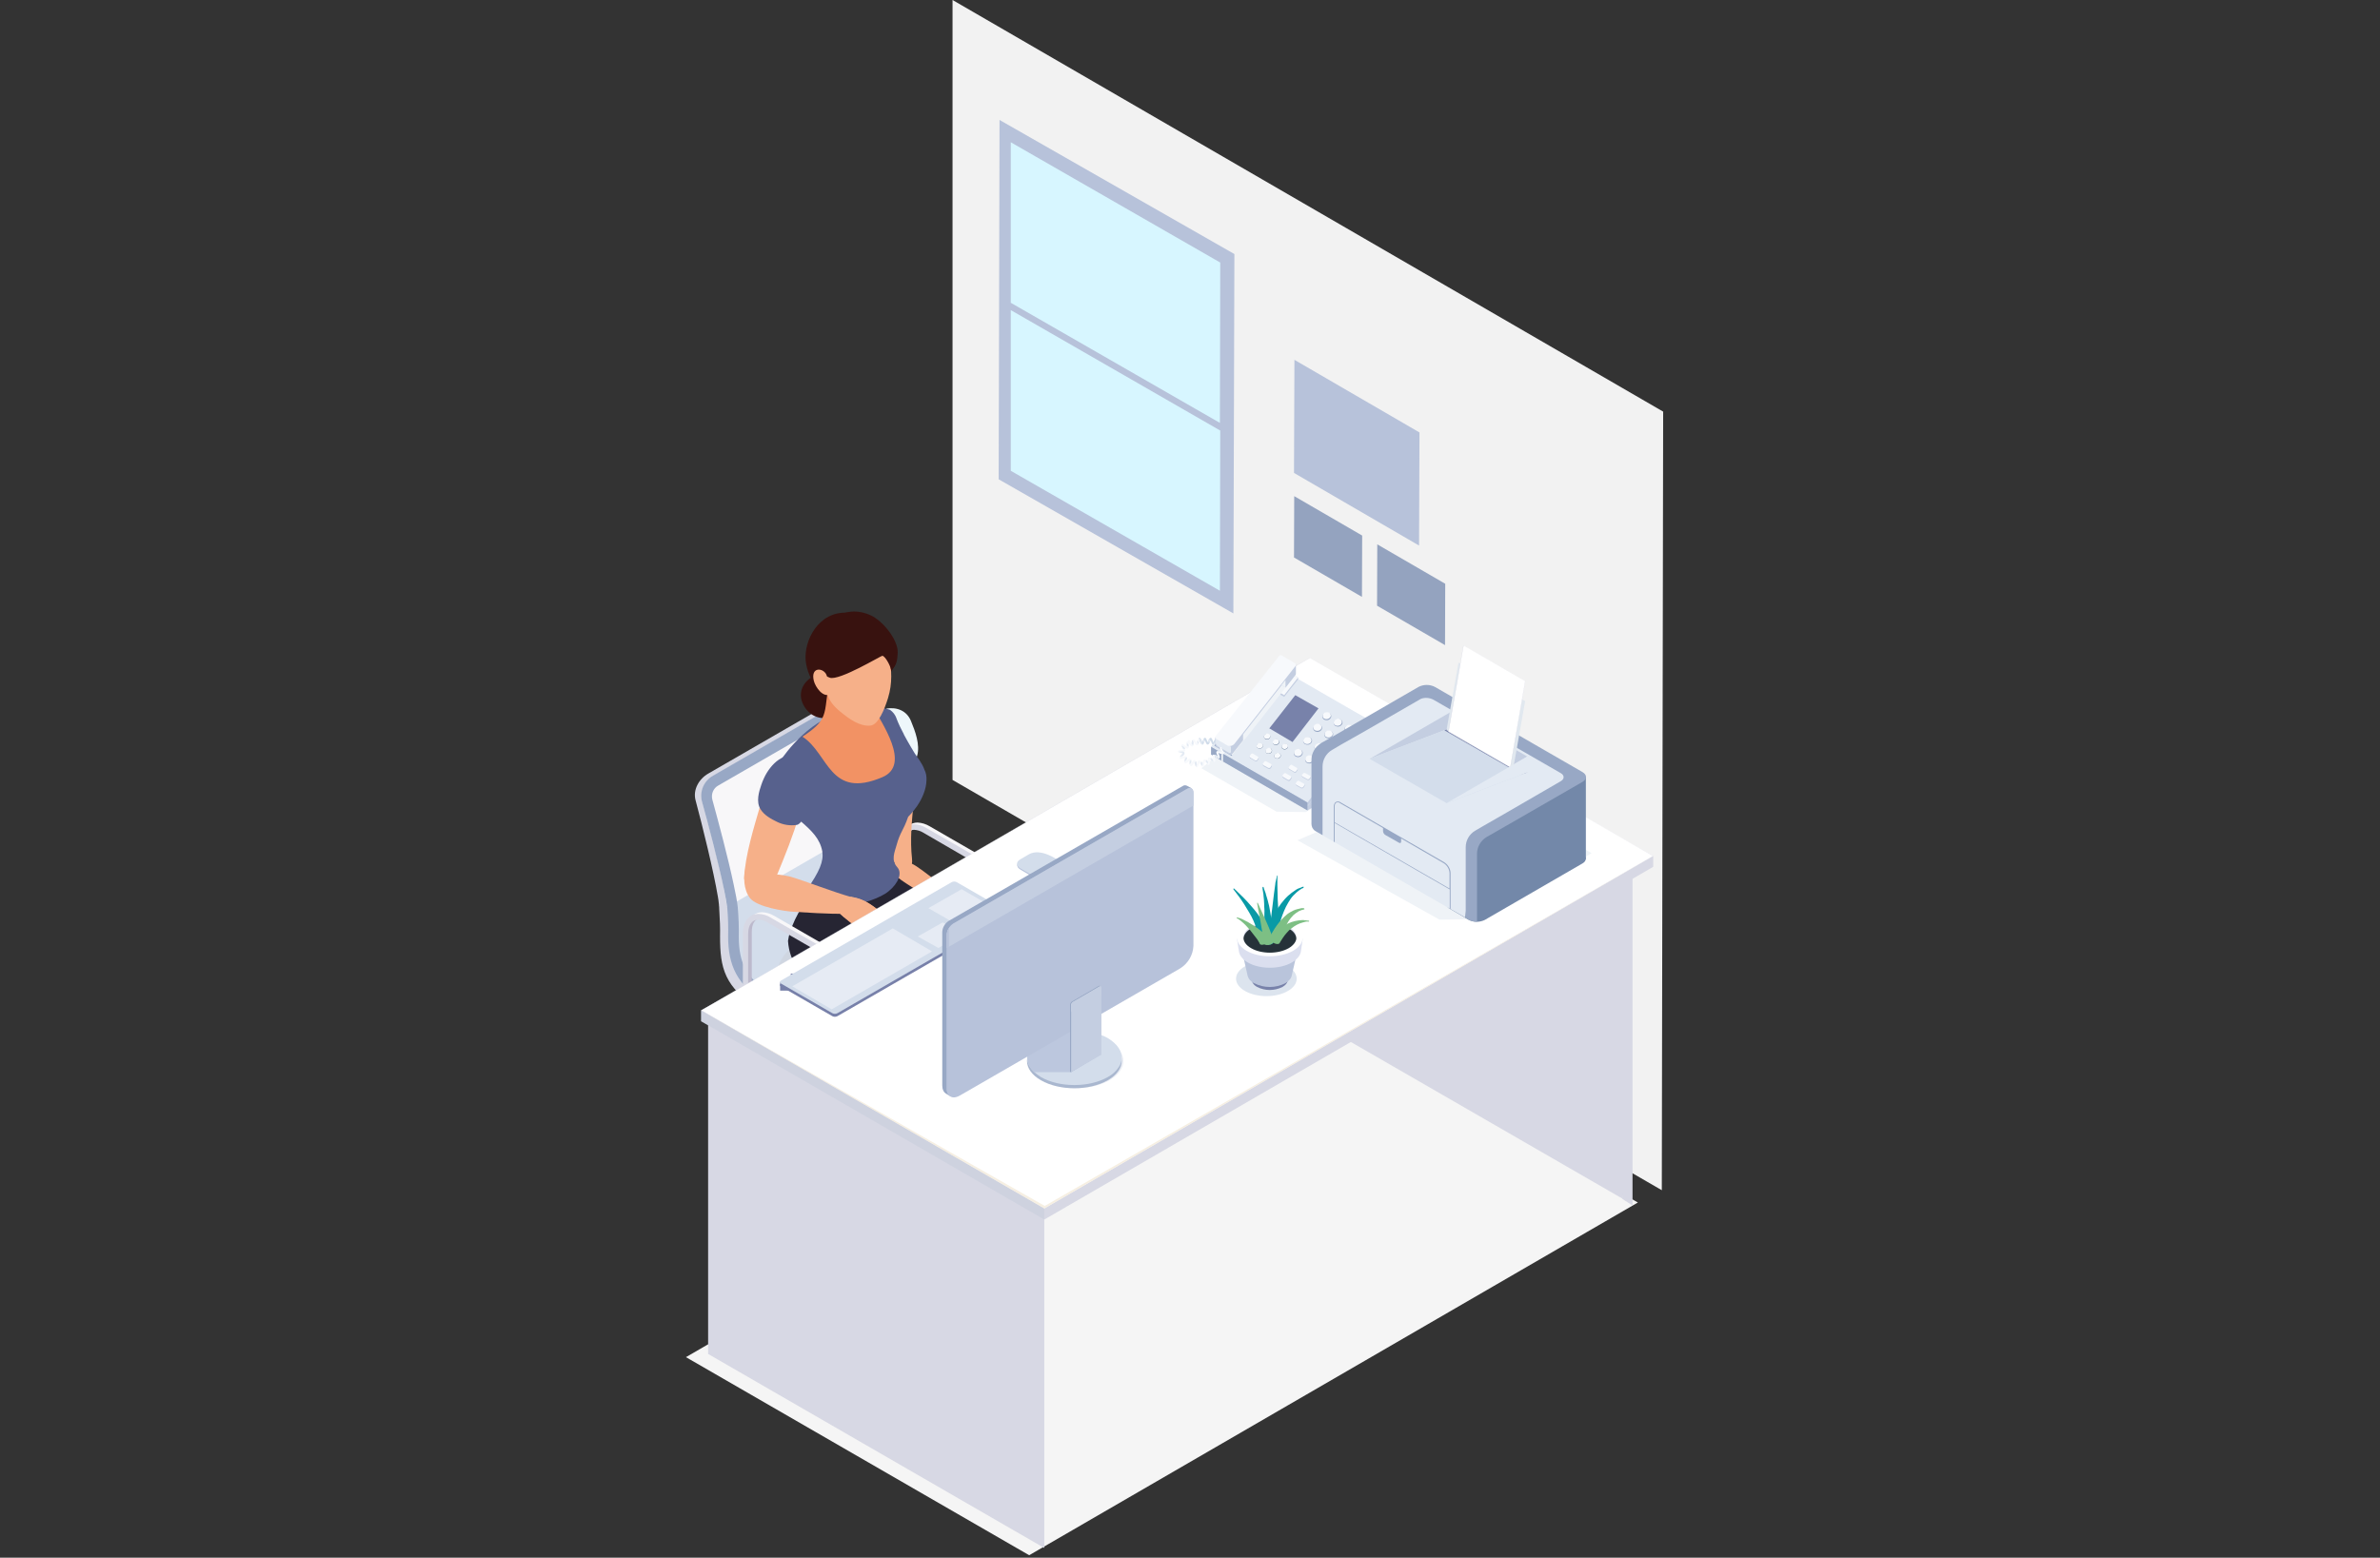 <?xml version="1.0" encoding="UTF-8"?>
<svg width="278px" height="182px" viewBox="0 0 278 182" version="1.1" xmlns="http://www.w3.org/2000/svg" xmlns:xlink="http://www.w3.org/1999/xlink">
    <rect x="0" y="0" width="278" height="182" fill="#333333" stroke="none"/>
    <!-- Generator: Sketch 63.1 (92452) - https://sketch.com -->
    <title>Control space and capacity</title>
    <desc>Created with Sketch.</desc>
    <g id="Control-space-and-capacity" stroke="none" stroke-width="1" fill="none" fill-rule="evenodd">
        <g id="Artboard-4-copy-2" transform="translate(80, 0)" fill-rule="nonzero">
            <polygon id="Path" fill="#F2F2F2" points="114.268 48.093 114.11 139.062 31.262 91.126 31.262 0"></polygon>
            <polygon id="Path" fill="#B7C2DA" points="85.806 50.528 85.756 63.742 71.148 55.256 71.198 42.042"></polygon>
            <polygon id="Path" fill="#94A3BF" points="79.111 62.573 79.087 69.74 71.148 65.136 71.173 57.969"></polygon>
            <polygon id="Path" fill="#94A3BF" points="88.813 68.206 88.789 75.373 80.85 70.769 80.875 63.602"></polygon>
            <path d="M27.2,96.751 C27.573,96.776 27.947,96.875 28.27,97.074 L34.268,100.533 C35.686,101.355 36.856,103.37 36.856,105.013 L36.856,105.511 L37.478,105.112 L37.478,105.013 C37.478,103.171 36.184,100.907 34.566,99.986 L28.569,96.527 C28.146,96.278 27.673,96.129 27.175,96.104 C26.802,96.104 26.429,96.228 26.13,96.452 L26.802,96.825 C26.926,96.776 27.076,96.751 27.2,96.751 Z" id="Path" fill="#F8F7F9"></path>
            <path d="M35.661,110.488 C35.288,110.463 34.915,110.363 34.591,110.164 L26.005,105.187 L26.005,98.393 C26.005,97.547 26.304,97 26.827,96.825 L26.155,96.452 C25.657,96.825 25.383,97.522 25.383,98.393 L25.383,105.56 L34.292,110.712 C34.715,110.961 35.188,111.11 35.686,111.135 C35.81,111.135 35.935,111.135 36.059,111.11 L35.736,110.513 C35.711,110.488 35.686,110.488 35.661,110.488 Z" id="Path" fill="#BCB9CC"></path>
            <path d="M36.856,105.535 L36.856,108.845 C36.856,109.841 36.433,110.438 35.711,110.488 L36.034,111.085 C36.93,110.911 37.503,110.065 37.503,108.845 L37.503,105.137 L36.856,105.535 Z" id="Path" fill="#C6CAD7"></path>
            <path d="M34.392,134.876 C34.268,134.627 33.795,134.353 33.347,134.278 C33.197,134.253 33.023,134.253 32.874,134.328 L32.874,134.328 L32.849,134.353 L32.849,134.353 L32.003,134.826 L20.829,133.631 L25.682,127.758 C25.831,127.833 26.005,127.833 26.18,127.808 C26.628,127.733 27.1,127.46 27.225,127.211 C27.275,127.111 27.25,126.987 27.15,126.912 C27.15,126.912 27.15,126.912 27.15,126.912 L27.15,126.912 L27.15,126.912 L26.653,126.614 L26.951,126.24 L26.677,126.066 L26.329,126.414 L26.279,126.39 L26.279,126.39 L26.254,126.365 L26.254,126.365 C26.105,126.315 25.931,126.29 25.782,126.34 C25.334,126.414 24.861,126.688 24.736,126.937 C24.687,127.037 24.711,127.161 24.786,127.211 L24.786,127.211 L24.811,127.211 L24.811,127.211 L25.309,127.509 L19.859,133.308 L12.02,129.027 L12.443,128.779 L12.443,128.779 L12.468,128.754 L12.468,128.754 C12.567,128.704 12.592,128.58 12.517,128.48 C12.393,128.231 11.92,127.957 11.472,127.883 C11.323,127.858 11.149,127.858 10.999,127.908 L10.999,127.908 L10.975,127.933 L10.975,127.933 L10.527,128.181 L10.228,128.007 C10.153,128.082 10.054,128.156 9.979,128.206 L10.203,128.356 L10.104,128.405 L10.079,128.405 L10.079,128.405 C9.979,128.455 9.929,128.58 10.004,128.679 C10.004,128.679 10.004,128.679 10.004,128.679 C10.128,128.953 10.601,129.202 11.049,129.276 C11.223,129.301 11.398,129.301 11.547,129.227 L11.547,129.227 L11.547,129.227 L11.547,129.227 L11.622,129.177 L19.062,133.706 L8.61,137.041 L8.113,136.767 L8.113,136.767 L8.088,136.742 L8.088,136.742 C7.939,136.692 7.764,136.667 7.615,136.717 C7.167,136.792 6.694,137.066 6.57,137.314 C6.52,137.414 6.545,137.538 6.62,137.588 L6.62,137.588 L6.644,137.613 L6.644,137.613 L7.515,138.111 L7.515,138.111 L7.515,138.111 L7.515,138.111 C7.665,138.185 7.839,138.185 8.013,138.16 C8.461,138.086 8.934,137.837 9.058,137.563 C9.108,137.464 9.083,137.339 8.984,137.265 C8.984,137.265 8.984,137.265 8.984,137.265 L8.959,137.265 L19.585,134.328 L21.999,142.018 C21.949,142.018 21.899,142.043 21.85,142.068 L21.85,142.068 L21.825,142.092 L21.825,142.092 L20.954,142.59 L20.954,142.59 L20.954,142.59 C20.854,142.64 20.804,142.764 20.879,142.864 C20.879,142.864 20.879,142.864 20.879,142.864 C21.003,143.113 21.476,143.386 21.924,143.461 C22.098,143.486 22.273,143.486 22.422,143.411 L22.422,143.411 L22.422,143.411 L22.422,143.411 L23.293,142.914 L23.293,142.914 L23.318,142.889 L23.318,142.889 C23.417,142.814 23.442,142.715 23.368,142.615 C23.243,142.366 22.845,142.142 22.447,142.043 L20.68,134.253 L31.903,135.1 C31.903,135.1 31.903,135.1 31.903,135.124 C32.028,135.398 32.501,135.647 32.949,135.722 C33.123,135.747 33.297,135.747 33.446,135.672 L33.446,135.672 L33.446,135.672 L33.446,135.672 L34.317,135.174 L34.317,135.174 L34.342,135.174 L34.342,135.174 C34.442,135.124 34.467,135 34.392,134.876 C34.417,134.9 34.417,134.9 34.392,134.876 Z" id="Path" fill="#E3E2E9"></path>
            <path d="M34.641,134.602 C34.616,134.079 34.342,133.582 33.894,133.308 C33.745,133.208 33.546,133.183 33.372,133.258 L33.372,133.258 L32.252,133.905 L32.252,133.905 L32.227,133.93 L32.227,133.93 C32.102,134.054 32.028,134.204 32.028,134.378 C32.053,134.9 32.326,135.398 32.774,135.672 C32.924,135.771 33.098,135.796 33.272,135.747 L33.272,135.747 L33.297,135.747 L33.347,135.722 L34.442,135.1 L34.442,135.1 C34.591,134.975 34.666,134.801 34.641,134.602 Z" id="Path" fill="#98A8C5"></path>
            <path d="M32.252,134.502 C32.252,134.154 32.501,134.005 32.799,134.179 C33.123,134.378 33.322,134.751 33.347,135.124 C33.347,135.473 33.098,135.622 32.799,135.448 C32.476,135.224 32.277,134.876 32.252,134.502 Z" id="Path" fill="#C6CAD7"></path>
            <path d="M23.666,142.316 C23.641,141.794 23.368,141.296 22.92,141.022 C22.77,140.923 22.571,140.898 22.397,140.973 L22.397,140.973 L21.252,141.644 L21.252,141.644 C21.128,141.769 21.053,141.918 21.078,142.092 C21.103,142.615 21.377,143.113 21.825,143.386 C21.974,143.486 22.148,143.511 22.322,143.461 L22.322,143.461 L22.372,143.436 L22.372,143.436 L23.492,142.789 L23.492,142.789 C23.616,142.69 23.691,142.515 23.666,142.316 Z" id="Path" fill="#98A8C5"></path>
            <path d="M21.277,142.192 C21.277,141.844 21.526,141.694 21.825,141.868 C22.148,142.068 22.347,142.441 22.372,142.814 C22.372,143.163 22.123,143.312 21.825,143.138 C21.501,142.939 21.302,142.59 21.277,142.192 Z" id="Path" fill="#C6CAD7"></path>
            <path d="M12.169,128.007 C12.144,127.485 11.87,126.987 11.423,126.713 C11.273,126.614 11.074,126.589 10.9,126.663 L10.9,126.663 L9.805,127.285 L9.755,127.31 L9.73,127.31 L9.73,127.31 C9.606,127.435 9.531,127.609 9.531,127.783 C9.556,128.306 9.83,128.803 10.278,129.077 C10.427,129.177 10.601,129.202 10.775,129.152 L10.775,129.152 L10.825,129.127 L10.825,129.127 L11.92,128.505 L11.945,128.505 L11.945,128.505 C12.119,128.356 12.194,128.181 12.169,128.007 Z" id="Path" fill="#98A8C5"></path>
            <path d="M9.78,127.883 C9.78,127.534 10.029,127.385 10.328,127.559 C10.651,127.758 10.85,128.132 10.875,128.505 C10.875,128.853 10.626,129.003 10.328,128.828 C10.004,128.629 9.805,128.281 9.78,127.883 Z" id="Path" fill="#C6CAD7"></path>
            <polygon id="Path" fill="#D3DDEB" points="26.404 125.046 25.334 126.887 26.478 127.559 27.548 125.718"></polygon>
            <path d="M26.976,127.485 C26.553,127.733 26.229,127.534 26.229,127.062 C26.254,126.539 26.528,126.041 26.976,125.767 C27.399,125.519 27.723,125.718 27.723,126.215 C27.698,126.713 27.424,127.186 26.976,127.485 Z" id="Path" fill="#98A8C5"></path>
            <path d="M25.881,126.838 C25.458,127.086 25.134,126.887 25.134,126.39 C25.159,125.867 25.433,125.369 25.881,125.096 C26.304,124.847 26.628,125.046 26.628,125.519 C26.603,126.066 26.304,126.564 25.881,126.838 Z" id="Path" fill="#D3DDEB"></path>
            <path d="M26.976,127.236 C26.677,127.41 26.429,127.261 26.429,126.912 C26.453,126.539 26.653,126.191 26.976,125.967 C27.275,125.792 27.524,125.942 27.524,126.29 C27.499,126.688 27.3,127.037 26.976,127.236 Z" id="Path" fill="#C6CAD7"></path>
            <path d="M8.436,136.468 L8.436,136.468 L8.411,136.443 L8.411,136.443 L7.316,135.821 L7.291,135.821 L7.291,135.821 C7.117,135.747 6.918,135.771 6.769,135.871 C6.321,136.17 6.047,136.642 6.022,137.165 C5.997,137.339 6.097,137.538 6.246,137.638 L6.246,137.638 L6.246,137.638 L6.246,137.638 L7.341,138.26 L7.341,138.26 L7.366,138.285 L7.366,138.285 C7.54,138.335 7.715,138.31 7.864,138.21 C8.312,137.912 8.586,137.439 8.61,136.916 C8.61,136.767 8.561,136.593 8.436,136.468 Z" id="Path" fill="#98A8C5"></path>
            <path d="M7.864,137.986 C7.565,138.16 7.316,138.011 7.316,137.663 C7.341,137.289 7.54,136.916 7.864,136.717 C8.162,136.543 8.411,136.692 8.411,137.041 C8.386,137.439 8.187,137.787 7.864,137.986 Z" id="Path" fill="#C6CAD7"></path>
            <path d="M33.745,133.358 C33.62,133.283 33.471,133.233 33.322,133.258 C33.322,133.258 33.297,133.258 33.297,133.283 L32.675,133.631 L21.028,131.591 L25.682,126.439 L26.105,126.688 C26.205,126.215 26.478,125.817 26.876,125.568 C26.976,125.519 27.076,125.469 27.2,125.469 L26.503,125.046 L26.478,125.021 C26.329,124.996 26.18,125.046 26.055,125.12 C25.682,125.369 25.408,125.743 25.284,126.191 L25.383,126.24 L20.008,131.292 L11.895,127.509 C11.771,127.186 11.522,126.937 11.248,126.738 C11.124,126.663 10.975,126.614 10.825,126.638 L10.8,126.663 L10.079,127.086 C10.203,127.086 10.303,127.136 10.402,127.186 C10.8,127.435 11.074,127.858 11.174,128.306 L11.87,127.908 L19.038,131.815 L7.839,136.07 L7.466,135.846 C7.466,135.846 7.441,135.846 7.441,135.821 C7.291,135.796 7.142,135.846 7.018,135.921 C6.644,136.17 6.371,136.543 6.246,136.991 L7.092,137.464 C7.192,136.991 7.466,136.593 7.864,136.344 C7.963,136.294 8.063,136.244 8.187,136.244 L8.113,136.195 L19.759,132.412 L22.248,140.973 L21.626,141.321 C21.75,141.321 21.85,141.371 21.949,141.421 C22.347,141.669 22.621,142.092 22.721,142.54 L23.567,142.068 C23.467,141.62 23.193,141.246 22.795,140.997 C22.721,140.948 22.621,140.923 22.521,140.898 L20.755,132.337 L32.998,133.83 C33.347,134.104 33.596,134.477 33.695,134.9 L34.541,134.428 C34.417,134.005 34.118,133.606 33.745,133.358 Z" id="Path" fill="#D7D8E4"></path>
            <path d="M21.053,131.616 L20.904,129.475 L20.904,129.475 C20.904,129.475 20.904,129.475 20.904,129.475 C20.879,129.351 20.804,129.251 20.68,129.177 C20.58,129.127 20.456,129.077 20.356,129.052 L20.332,129.052 C20.232,129.027 20.108,129.027 20.008,129.027 C19.784,129.027 19.585,129.077 19.386,129.152 L19.361,129.177 L19.336,129.177 C19.237,129.227 19.162,129.326 19.112,129.426 C19.112,129.451 19.112,129.451 19.112,129.475 L19.112,129.475 L18.963,131.74 L18.963,131.74 C18.963,131.79 18.988,131.864 19.038,131.914 L19.038,131.914 C19.112,132.014 19.187,132.088 19.286,132.138 C19.56,132.287 19.859,132.337 20.157,132.312 L20.157,132.312 C20.381,132.312 20.605,132.238 20.78,132.138 C20.929,132.064 21.053,131.914 21.078,131.765 L21.078,131.765 L21.078,131.765 C21.078,131.715 21.078,131.665 21.053,131.616 Z" id="Path" fill="#98A8C5"></path>
            <path d="M38.598,113.374 C38.473,113.25 38.324,113.15 38.175,113.051 L35.188,111.309 L35.263,111.309 C36.383,111.309 37.104,110.413 37.104,109.019 L37.104,105.212 C37.104,103.37 35.81,101.106 34.193,100.185 L28.171,96.726 C27.747,96.477 27.275,96.328 26.777,96.303 C25.657,96.303 24.935,97.199 24.935,98.592 L24.935,104.54 C24.662,104.142 24.463,103.719 24.288,103.271 L23.567,101.902 C23.193,100.932 22.994,99.886 22.969,98.841 C22.994,97.547 22.969,96.228 22.87,94.934 C22.571,92.346 21.128,86.423 20.207,83.039 C20.108,82.74 19.958,82.442 19.734,82.218 L19.834,82.168 L19.361,81.919 C19.286,81.869 19.237,81.844 19.162,81.819 L19.112,81.819 L19.087,81.795 C18.54,81.571 17.918,81.62 17.395,81.919 L2.737,90.38 C1.642,91.002 0.921,92.271 1.244,93.491 C2.041,96.452 3.36,101.803 3.857,104.789 C3.907,105.038 3.932,105.287 3.957,105.511 C3.957,105.585 3.982,105.66 3.982,105.735 C3.982,105.759 3.982,105.784 3.982,105.809 C4.007,105.909 4.007,106.033 4.007,106.158 C4.007,106.282 4.031,106.431 4.031,106.581 C4.081,107.377 4.131,108.447 4.106,109.418 C4.106,113.101 4.604,115.34 8.685,117.904 C8.685,117.904 8.71,117.904 8.71,117.904 L11.92,119.695 L8.237,122.756 L8.436,123.005 L12.219,119.845 L14.309,121.014 L14.633,121.188 L14.956,121.363 L15.28,121.537 L15.753,121.811 L19.485,123.876 L19.485,129.301 L19.485,129.301 L19.461,129.326 L19.436,129.326 C19.361,129.376 19.286,129.451 19.261,129.525 C19.261,129.575 19.261,129.625 19.286,129.674 C19.311,129.724 19.361,129.774 19.436,129.799 C19.759,129.973 20.157,129.973 20.506,129.799 C20.655,129.749 20.705,129.6 20.655,129.451 C20.63,129.376 20.58,129.326 20.506,129.301 C20.481,129.301 20.456,129.276 20.456,129.276 L20.456,124.349 C21.402,124.697 22.472,124.623 23.368,124.175 L38.15,115.639 C38.797,115.266 39.095,114.768 39.046,114.295 L39.046,114.295 L39.046,113.424 L38.598,113.424 L38.598,113.374 Z M25.558,98.592 C25.558,97.572 26.005,96.95 26.752,96.95 C27.125,96.975 27.499,97.074 27.822,97.273 L33.82,100.757 C35.238,101.579 36.408,103.594 36.408,105.237 L36.408,109.044 C36.408,110.065 35.96,110.687 35.213,110.687 C34.84,110.662 34.467,110.562 34.143,110.338 L25.632,105.436 C25.607,105.411 25.582,105.386 25.558,105.361 L25.558,98.592 Z" id="Shape" fill="#D7D8E4"></path>
            <path d="M27.499,105.958 C27.474,105.934 27.449,105.934 27.424,105.909 C24.736,104.341 23.791,101.952 23.691,99.264 C23.716,97.97 23.691,96.651 23.592,95.357 C23.293,92.769 21.675,86.722 20.755,83.362 C20.481,82.342 19.436,81.745 18.415,82.019 C18.266,82.068 18.092,82.118 17.967,82.218 L3.31,90.679 C2.215,91.301 1.692,92.57 2.041,93.789 C2.937,97.074 4.654,103.47 4.977,106.133 C5.077,107.253 5.102,108.397 5.077,109.517 C5.077,111.085 5.326,112.553 6.022,113.847 C6.022,113.847 6.022,113.847 6.022,113.872 C6.669,115.067 7.64,116.037 8.834,116.709 C8.834,116.709 8.859,116.734 8.859,116.734 L20.108,123.229 C21.153,123.752 22.372,123.752 23.417,123.229 L38.199,114.693 C39.419,113.997 39.419,112.852 38.199,112.155 L27.499,105.958 Z" id="Path" fill="#D3DDEB"></path>
            <path d="M23.193,93.242 L22.024,93.914 L5.724,103.321 L4.579,103.993 C3.932,100.882 2.737,96.353 2.016,93.765 C1.692,92.57 2.215,91.276 3.285,90.654 L17.943,82.193 C18.241,82.019 18.565,81.944 18.888,81.944 C19.734,81.944 20.506,82.516 20.73,83.337 C21.476,85.975 22.596,90.256 23.193,93.242 Z" id="Path" fill="#AEA2B1" opacity="0.5"></path>
            <path d="M23.567,95.233 L4.927,105.983 C4.579,103.246 2.912,97 2.016,93.765 C1.692,92.57 2.215,91.276 3.285,90.654 L17.943,82.193 C18.465,81.894 19.087,81.869 19.635,82.068 C20.182,82.292 20.58,82.765 20.755,83.337 C21.65,86.672 23.218,92.57 23.567,95.233 Z" id="Path" fill="#F8F7F9"></path>
            <path d="M38.15,114.644 L23.368,123.179 C22.322,123.702 21.103,123.702 20.058,123.179 L8.81,116.684 L8.785,116.659 C8.61,116.56 8.436,116.435 8.262,116.336 L26.901,105.56 C27.051,105.685 27.225,105.784 27.399,105.884 L27.474,105.934 L38.15,112.105 C39.369,112.802 39.369,113.947 38.15,114.644 Z" id="Path" fill="#F8F7F9"></path>
            <path d="M38.15,112.105 L27.499,105.934 C27.474,105.909 27.449,105.909 27.424,105.884 C24.736,104.341 23.791,101.927 23.666,99.239 C23.691,97.945 23.666,96.626 23.567,95.332 C23.492,94.785 23.368,94.038 23.193,93.217 C22.596,90.231 21.451,85.975 20.73,83.313 C20.506,82.491 19.759,81.919 18.888,81.919 C18.565,81.919 18.216,81.994 17.943,82.168 L3.285,90.629 C2.19,91.251 1.667,92.52 2.016,93.74 C2.737,96.328 3.932,100.857 4.579,103.968 C4.753,104.789 4.878,105.511 4.952,106.083 C5.052,107.203 5.077,108.348 5.052,109.467 C5.052,111.035 5.301,112.528 5.997,113.797 C5.997,113.797 5.997,113.797 5.997,113.797 C6.644,114.992 7.615,115.963 8.81,116.634 C8.81,116.634 8.834,116.659 8.834,116.659 L20.083,123.154 C21.128,123.677 22.347,123.677 23.392,123.154 L38.175,114.619 C39.369,113.947 39.369,112.802 38.15,112.105 Z M37.528,113.549 L22.745,122.084 C22.422,122.234 22.074,122.308 21.725,122.308 C21.377,122.308 21.028,122.234 20.705,122.084 L9.457,115.589 L9.332,115.515 C8.486,115.017 7.764,114.345 7.242,113.499 L7.018,113.101 C6.52,112.13 6.296,110.936 6.296,109.492 C6.321,108.298 6.271,107.128 6.172,105.958 C6.097,105.287 5.923,104.366 5.699,103.345 C5.052,100.26 3.932,96.079 3.21,93.441 C3.036,92.794 3.31,92.097 3.907,91.774 L18.565,83.313 C18.664,83.263 18.764,83.238 18.888,83.238 C19.162,83.238 19.436,83.437 19.51,83.711 C20.257,86.473 21.476,91.027 22.049,93.939 C22.173,94.561 22.273,95.083 22.322,95.531 C22.372,95.979 22.447,97.025 22.422,99.264 L22.422,99.339 C22.546,102.848 24.015,105.436 26.777,107.029 L26.852,107.078 L26.876,107.078 L26.876,107.078 L37.552,113.25 C37.627,113.3 37.727,113.35 37.776,113.424 C37.677,113.449 37.602,113.499 37.528,113.549 Z" id="Shape" fill="#98A8C5"></path>
            <path d="M7.615,122.707 C7.391,123.13 7.59,123.453 8.063,123.428 C8.586,123.378 9.033,123.105 9.307,122.657 C9.531,122.234 9.332,121.91 8.859,121.935 C8.337,121.985 7.889,122.259 7.615,122.707 Z" id="Path" fill="#98A8C5"></path>
            <path d="M17.719,78.883 C15.18,77.838 12.194,80.401 14.21,82.914 C15.927,85.03 19.51,83.512 19.112,80.799 C19.013,80.202 18.54,79.306 17.967,79.007 C17.893,78.958 17.793,78.933 17.719,78.883 Z" id="Path" fill="#38120F"></path>
            <ellipse id="Oval" fill="#C5C7C8" opacity="0.3" cx="21.501" cy="114.071" rx="10.775" ry="6.221"></ellipse>
            <path d="M30.286,144.233 C28.121,143.312 27.922,141.122 28.892,139.455 L28.195,137.837 C26.304,138.932 26.329,140.749 26.429,142.565 C26.478,143.81 26.379,145.029 26.379,146.174 C26.379,147.094 26.229,147.717 26.926,148.314 C27.872,149.135 29.813,149.857 30.958,149.235 C31.207,148.787 31.431,148.314 31.58,147.816 C31.505,147.592 30.236,145.228 30.286,144.233 Z" id="Path" fill="#263239"></path>
            <path d="M26.08,139.728 C26.055,139.231 26.254,138.534 25.906,138.907 C25.383,140.55 24.96,142.242 24.637,143.934 C24.487,144.755 25.06,144.88 25.408,144.979 C25.956,143.834 26.528,142.466 26.777,141.172 C26.329,140.599 26.13,140.5 26.08,139.728 Z" id="Path" fill="#263239"></path>
            <path d="M29.166,139.031 L28.245,136.866 C25.956,137.986 24.711,139.181 26.055,141.296 C27.076,142.914 26.603,144.282 26.628,145.651 C26.677,147.144 28.842,148.513 30.584,148.463 C31.555,148.438 31.729,147.542 31.655,147.045 C31.505,146.223 30.485,145.303 30.385,144.307 C27.922,143.312 27.897,140.749 29.166,139.031 Z" id="Path" fill="#262533"></path>
            <path d="M37.005,114.967 C34.243,118.128 32.874,120.069 31.854,122.433 C30.46,125.668 30.56,129.451 28.37,136.369 C27.971,137.215 27.548,137.489 27.3,138.185 C26.876,139.43 27.424,141.022 27.797,142.69 C27.996,143.66 27.723,145.527 29.315,145.552 C30.535,145.576 30.435,145.178 30.485,144.457 C30.535,143.71 30.684,139.156 30.734,139.156 C31.804,133.606 37.304,123.304 38.822,120.965 C40.29,118.675 40.987,115.913 39.917,114.818 C38.672,114.295 38.224,115.49 37.005,114.967 Z" id="Path" fill="#F29264"></path>
            <path d="M39.966,148.339 C37.552,148.09 36.706,145.975 37.154,144.058 L35.96,142.64 C33.372,145.402 35.786,147.692 36.383,150.703 C36.681,152.196 37.577,153.515 39.444,153.465 C40.987,153.415 41.31,152.918 41.435,152.594 C41.659,151.997 41.584,151.624 41.509,151.001 C41.41,150.778 40.19,149.334 39.966,148.339 Z" id="Path" fill="#263239"></path>
            <path d="M34.989,144.855 C34.815,144.382 34.815,143.61 34.566,144.108 C34.566,145.825 34.666,147.517 34.915,149.21 C35.014,150.056 35.462,149.981 35.86,149.981 C36.109,148.314 36.134,147.642 36.034,146.671 C35.362,146.223 35.263,145.576 34.989,144.855 Z" id="Path" fill="#263239"></path>
            <path d="M37.328,143.536 L35.711,141.719 C33.745,144.058 34.74,145.178 35.263,146.846 C35.761,148.339 36.333,149.483 36.781,150.827 C37.279,152.271 38.722,152.818 40.464,152.296 C43.102,151.499 40.489,148.861 40.066,148.364 C37.851,145.875 36.582,145.626 37.328,143.536 Z" id="Path" fill="#262533"></path>
            <path d="M38.274,141.943 C36.109,136.842 35.611,129.6 35.313,126.688 C35.188,125.543 34.79,122.831 34.84,122.109 C35.014,119.795 35.736,118.949 34.79,115.39 L30.211,117.033 C29.465,122.383 29.191,124.274 29.713,127.136 C30.336,130.595 32.7,134.502 34.74,141.47 C34.865,142.391 34.765,143.237 34.964,143.959 C35.288,145.228 36.607,149.608 37.801,149.633 C38.797,149.633 40.489,149.533 40.141,148.911 C39.767,148.239 39.444,144.681 38.274,141.943 Z" id="Path" fill="#F6B089"></path>
            <path d="M13.812,113.947 C20.58,119.894 28.967,120.616 28.967,120.616 L28.967,123.179 C28.967,123.179 37.702,121.512 40.564,117.928 C40.987,114.693 39.419,113.822 38.224,112.379 C36.681,110.513 33.994,109.144 33.173,108.746 C31.704,108.049 13.812,113.947 13.812,113.947 Z" id="Path" fill="#262533"></path>
            <path d="M33.098,105.511 C30.634,104.167 27.747,101.479 26.503,100.907 C25.11,100.285 26.279,101.106 24.786,100.882 C23.318,100.658 21.85,101.18 20.854,102.3 C21.626,102.997 24.761,104.714 25.856,105.162 C27.772,105.958 30.435,106.058 32.003,105.859 C32.451,105.809 32.774,106.033 33.173,106.332 C32.998,105.784 32.949,106.083 33.098,105.511 Z" id="Path" fill="#F6B089"></path>
            <path d="M24.214,82.964 C24.064,82.939 23.019,88.24 23.069,89.335 C23.193,92.47 22.745,96.776 23.816,99.762 C24.438,101.504 26.777,102.45 26.528,100.309 C26.055,95.979 27.349,91.699 26.976,87.369 C26.876,86.224 26.329,83.437 24.214,82.964 Z" id="Path" fill="#F6B089"></path>
            <path d="M24.064,74.677 C25.632,77.166 24.164,78.46 22.795,80.028 C22.074,80.849 20.655,81.247 19.685,81.496 C15.902,82.466 14.309,79.182 14.11,77.191 C13.886,74.827 15.628,71.417 18.938,71.591 L24.064,74.677 Z" id="Path" fill="#38120F"></path>
            <path d="M23.542,82.79 C24.736,82.591 25.906,83.014 26.404,84.233 C26.901,85.428 27.499,87.021 27.125,88.315 C26.802,89.41 25.334,89.534 24.463,89.136 L23.542,82.79 Z" id="Path" fill="#EEF7FB"></path>
            <path d="M12.045,109.94 C12.368,115.017 18.216,117.804 23.741,115.415 C25.334,114.718 26.827,113.847 28.22,112.777 C28.146,111.234 34.218,111.707 34.068,109.915 C33.844,107.203 25.757,103.669 24.512,102.176 C24.139,103.793 22.173,104.64 20.556,104.714 C18.714,104.814 17.047,104.615 15.777,103.395 C14.16,104.938 12.941,106.879 12.244,108.995 C12.169,109.268 12.094,109.592 12.045,109.94 Z" id="Path" fill="#262533"></path>
            <path d="M28.22,91.152 C28.195,92.247 27.698,93.341 27.1,94.212 C26.802,94.636 26.453,95.059 26.08,95.432 C25.483,97.149 25.159,97.149 24.711,98.791 C24.512,99.538 24.04,100.484 24.811,101.33 C25.408,102.002 24.96,103.171 23.816,104.117 C21.924,105.71 14.832,107.302 14.21,103.993 C15.728,101.827 16.225,100.633 16.051,99.488 C15.529,96.477 11.92,95.681 10.726,92.421 C10.726,92.396 10.701,92.346 10.676,92.321 C10.676,92.296 10.676,92.296 10.651,92.296 C10.328,91.351 10.576,89.758 10.95,89.186 C10.95,89.186 13.563,84.88 17.619,83.437 C19.162,82.84 20.804,82.591 22.472,82.666 C22.945,82.69 23.442,82.765 23.89,82.914 L23.965,82.939 L23.965,82.939 C24.313,83.188 24.562,83.512 24.711,83.91 C24.711,83.91 24.711,83.935 24.711,83.935 C24.96,84.582 25.259,85.204 25.582,85.801 C25.582,85.801 25.582,85.826 25.582,85.826 C26.13,86.846 26.752,87.867 26.827,87.991 C27.225,88.613 27.723,89.186 27.971,89.907 C28.171,90.305 28.245,90.728 28.22,91.152 Z" id="Path" fill="#57618D"></path>
            <path d="M22.074,82.69 C21.302,82.566 21.028,82.715 20.58,82.093 C20.431,81.695 19.734,78.982 19.685,77.987 L17.096,78.41 C16.001,83.412 17.196,83.761 13.737,86.075 C16.823,88.066 16.872,93.441 23.069,90.803 C26.528,89.335 22.82,84.308 22.074,82.69 Z" id="Path" fill="#F29264"></path>
            <path d="M16.574,80.376 C16.648,80.749 16.449,81.77 18.142,83.138 C19.187,84.009 20.406,84.88 21.65,84.781 C22.596,84.706 23.318,82.865 23.716,81.595 C24.288,79.729 24.114,78.36 23.89,76.419 C23.592,73.682 22.969,71.915 19.261,72.736 C15.554,73.557 15.952,77.141 16.574,80.376 Z" id="Path" fill="#F6B089"></path>
            <path d="M23.069,76.618 C23.417,76.693 24.015,77.788 24.064,78.236 C24.711,77.962 24.836,77.017 24.861,76.245 C24.886,74.677 23.069,72.512 21.7,71.89 C18.764,70.546 15.827,72.413 15.18,75.722 C14.931,76.967 15.255,78.559 16.922,79.182 C18.017,79.58 22.945,76.593 23.069,76.618 Z" id="Path" fill="#38120F"></path>
            <path d="M15.056,79.53 C15.23,80.252 16.151,81.645 17.072,81.073 L16.549,78.883 C16.225,78.012 14.658,77.838 15.056,79.53 Z" id="Path" fill="#F6B089"></path>
            <path d="M12.667,88.837 C12.468,88.738 12.269,88.688 12.045,88.713 C11.671,88.763 11.298,88.887 10.999,89.136 C10.775,89.31 10.576,89.534 10.402,89.758 C9.656,90.778 9.307,91.973 9.009,93.192 C8.909,93.541 8.859,93.914 8.76,94.262 C8.162,96.353 7.018,99.936 6.918,102.624 C6.893,103.321 10.502,102.873 10.701,102.375 C11.721,99.911 12.717,97.423 13.239,95.531 C13.612,94.163 13.936,92.744 13.712,91.301 C13.662,90.878 13.563,90.455 13.413,90.057 C13.289,89.683 13.065,89.086 12.667,88.837 Z" id="Path" fill="#F6B089"></path>
            <path d="M19.535,104.839 C19.386,105.585 19.286,105.983 19.137,106.755 C16.599,106.829 13.836,106.581 12.692,106.531 C11.771,106.481 8.411,106.008 7.59,104.913 C6.819,103.893 6.844,102.375 7.068,101.579 C8.486,101.728 8.66,102.251 9.78,102.151 C10.626,102.126 11.497,102.226 12.318,102.425 C14.235,102.997 17.296,104.216 19.535,104.839 Z" id="Path" fill="#F6B089"></path>
            <path d="M24.637,110.413 C25.085,109.268 23.592,106.904 22.895,106.531 C22.074,106.083 21.203,105.038 19.336,104.789 L17.868,106.506 C18.54,107.277 19.958,108.148 20.356,108.721 C20.68,109.592 21.551,111.707 22.298,111.209 C22.074,110.513 21.75,109.816 21.476,109.094 C21.725,109.368 22.024,109.691 22.347,110.09 C22.721,110.562 23.268,111.334 23.467,111.309 C24.015,111.209 24.189,111.184 24.562,110.886 C24.288,110.015 24.239,110.363 24.637,110.413 Z" id="Path" fill="#F6B089"></path>
            <path d="M9.233,90.928 C9.108,91.201 9.009,91.45 8.934,91.674 C8.635,92.52 8.312,93.665 8.81,94.511 C9.233,95.233 10.054,95.681 10.775,96.029 C11.497,96.378 12.294,96.502 13.09,96.378 C13.413,96.328 13.886,95.631 14.035,95.382 C14.259,94.984 14.384,94.561 14.459,94.113 C14.757,92.371 14.931,90.057 13.463,88.812 C11.771,87.419 9.954,89.335 9.233,90.928 Z" id="Path" fill="#57618D"></path>
            <path d="M34.491,106.406 C33.77,105.909 33.397,105.71 31.829,104.739 C30.56,104.266 29.863,104.465 29.863,104.465 C29.614,104.913 29.589,104.316 29.863,105.137 C29.913,105.411 30.385,106.854 30.435,107.128 C30.659,108.074 31.281,108.472 31.48,108.87 C31.779,109.442 31.704,110.114 32.078,110.065 C32.202,110.065 32.401,109.691 32.426,109.592 C32.476,109.243 32.401,108.895 32.252,108.596 L32.849,109.194 L32.849,109.194 C33.546,110.04 35.139,111.757 35.586,111.135 C35.139,110.537 35.213,110.761 35.636,110.985 C36.059,111.209 35.362,107.029 34.491,106.406 Z" id="Path" fill="#F6B089"></path>
            <path d="M24.687,110.413 C25.134,109.268 23.641,106.904 22.945,106.531 C22.123,106.083 21.277,105.038 19.386,104.789 L17.943,106.506 C18.59,107.302 20.033,108.148 20.406,108.721 C20.73,109.592 21.601,111.682 22.347,111.209 C22.098,110.513 21.8,109.816 21.526,109.094 C21.825,109.418 22.123,109.741 22.397,110.09 C22.77,110.562 23.318,111.334 23.517,111.309 C24.04,111.209 24.239,111.184 24.612,110.886 C24.338,110.015 24.288,110.363 24.687,110.413 Z" id="Path" fill="#F6B089"></path>
            <path d="M9.033,107.228 C9.407,107.253 9.78,107.352 10.104,107.551 L16.101,111.01 C17.544,111.831 18.689,113.847 18.689,115.49 L18.689,115.987 L19.336,115.589 L19.336,115.49 C19.336,113.648 18.042,111.384 16.425,110.463 L10.427,107.004 C10.004,106.755 9.531,106.606 9.033,106.581 C8.66,106.581 8.287,106.705 7.988,106.929 L8.66,107.302 C8.76,107.253 8.884,107.228 9.033,107.228 Z" id="Path" fill="#F8F7F9"></path>
            <path d="M17.495,120.965 C17.121,120.94 16.748,120.84 16.425,120.641 L7.814,115.664 L7.814,108.87 C7.814,108.024 8.113,107.477 8.635,107.302 L7.963,106.929 C7.466,107.302 7.192,107.999 7.192,108.87 L7.192,116.037 L16.101,121.188 C16.524,121.437 16.997,121.587 17.495,121.612 C17.619,121.612 17.743,121.587 17.868,121.587 L17.544,120.989 L17.495,120.965 Z" id="Path" fill="#BCB9CC"></path>
            <path d="M18.689,116.012 L18.689,119.322 C18.689,120.317 18.266,120.94 17.544,120.965 L17.868,121.562 C18.764,121.388 19.336,120.541 19.336,119.322 L19.336,115.614 L18.689,116.012 Z" id="Path" fill="#C6CAD7"></path>
            <path d="M17.072,121.811 C16.574,121.786 16.101,121.636 15.678,121.388 L6.769,116.236 L6.769,109.069 C6.769,107.676 7.491,106.78 8.61,106.78 C9.108,106.805 9.581,106.929 10.004,107.203 L16.001,110.662 C17.619,111.583 18.913,113.847 18.913,115.689 L18.913,119.496 C18.913,120.915 18.191,121.811 17.072,121.811 Z M7.391,115.888 L15.977,120.84 C16.3,121.039 16.673,121.164 17.047,121.164 C17.793,121.164 18.241,120.541 18.241,119.521 L18.241,115.714 C18.241,114.071 17.072,112.055 15.653,111.234 L9.656,107.775 C9.332,107.576 8.959,107.452 8.586,107.452 C7.839,107.452 7.391,108.074 7.391,109.094 L7.391,115.888 Z" id="Shape" fill="#D7D8E4"></path>
            <polygon id="Path" fill="#F5F5F5" points="0.124 158.567 40.215 181.71 111.313 140.5 71.223 117.356"></polygon>
            <polygon id="Path" fill="#D7D8E4" points="25.682 118.924 2.713 118.924 2.713 158.193 41.982 180.864 41.982 128.331"></polygon>
            <polygon id="Path" fill="#D7D8E4" points="88.867 84.905 70.227 83.785 70.227 117.381 109.522 140.052 109.522 98.891"></polygon>
            <polygon id="Path" fill="#D7D8E4" points="109.497 140.077 110.691 140.848 110.691 101.355 108.825 103.42"></polygon>
            <polygon id="Path" fill="#D7D8E4" points="1.891 119.322 41.982 142.491 113.105 101.28 113.105 100.011 73.014 78.136 1.891 118.053"></polygon>
            <polygon id="Path" fill="#FFFFFF" points="1.916 118.053 73.014 76.867 113.105 100.011 41.982 141.197"></polygon>
            <path d="M73.014,76.867 L113.055,100.011 L41.982,141.172 L1.941,118.053 L73.014,76.867 M73.014,76.842 L1.891,118.053 L41.982,141.197 L113.08,100.011 L72.99,76.867 L72.99,76.842 L73.014,76.842 Z" id="Shape" fill="#D7D8E4"></path>
            <polygon id="Path" fill="#F6EFE2" points="1.891 118.053 41.982 141.197 113.105 100.011 42.032 140.898"></polygon>
            <polygon id="Path" fill="#AABACD" opacity="0.2" points="41.982 141.197 41.982 142.491 1.891 119.322 1.891 118.053"></polygon>
            <rect id="Rectangle" fill="#7780A9" x="12.368" y="113.748" width="1" height="1"></rect>
            <rect id="Rectangle" fill="#7780A9" x="39.27" y="105.535" width="1" height="1"></rect>
            <rect id="Rectangle" fill="#7780A9" x="11.124" y="114.743" width="1" height="1"></rect>
            <rect id="Rectangle" fill="#7780A9" x="37.453" y="106.705" width="1" height="1"></rect>
            <path d="M31.754,103.42 C31.58,103.321 31.356,103.321 31.157,103.42 L11.223,114.917 C11.049,115.017 11.049,115.166 11.223,115.266 L17.221,118.725 C17.395,118.824 17.619,118.824 17.818,118.725 L37.752,107.228 C37.926,107.128 37.926,106.979 37.752,106.879 L31.754,103.42 Z" id="Path" fill="#7780A9"></path>
            <path d="M31.754,103.072 C31.555,102.972 31.356,102.972 31.157,103.072 L11.223,114.569 C11.049,114.668 11.049,114.818 11.223,114.917 L17.221,118.376 C17.42,118.476 17.619,118.476 17.818,118.376 L37.752,106.879 C37.926,106.78 37.926,106.63 37.752,106.531 L31.754,103.072 Z" id="Path" fill="#D3DDEB"></path>
            <polygon id="Path" fill="#E6EBF4" points="24.288 108.472 12.542 115.241 17.146 117.928 28.867 111.16"></polygon>
            <polygon id="Path" fill="#E6EBF4" points="32.326 103.893 28.444 106.108 33.073 108.771 36.955 106.556"></polygon>
            <polygon id="Path" fill="#E6EBF4" points="30.112 107.775 27.2 109.418 29.614 110.761 32.501 109.119"></polygon>
            <path d="M44.844,102.674 L44.595,102.823 L44.446,102.922 L43.848,103.271 C43.276,103.569 42.604,103.569 42.032,103.271 L41.385,102.898 L41.235,102.798 L39.195,101.604 C38.896,101.429 38.772,101.205 38.822,101.006 C38.871,100.807 39.021,100.658 39.195,100.558 L40.215,99.961 C40.788,99.662 41.459,99.662 42.057,99.961 L43.699,100.907 L43.948,101.056 L43.948,101.056 L44.894,101.604 C44.968,101.653 45.043,101.703 45.118,101.778 C45.317,102.076 45.242,102.45 44.844,102.674 Z" id="Path" fill="#B7C2DA"></path>
            <path d="M44.844,102.499 L44.52,102.674 L44.371,102.773 L43.824,103.097 C43.251,103.37 42.579,103.37 42.007,103.097 L41.435,102.773 L41.285,102.674 L39.17,101.454 C38.672,101.156 38.672,100.683 39.17,100.409 L40.19,99.812 C41.534,99.065 43.45,100.334 44.172,100.907 C44.222,100.956 44.296,101.006 44.346,101.056 C44.396,101.106 44.421,101.131 44.471,101.156 C44.919,101.554 45.516,102.051 44.844,102.499 Z" id="Path" fill="#D3DDEB"></path>
            <path d="M44.421,101.131 C44.247,101.081 44.072,101.056 43.873,101.081 L43.873,101.081 C43.575,101.106 43.301,101.18 43.027,101.33 C42.953,101.355 42.903,101.38 42.828,101.429 C42.803,101.454 42.778,101.454 42.754,101.479 C42.206,101.803 41.733,102.251 41.41,102.773 C41.385,102.823 41.36,102.873 41.335,102.898 L41.186,102.798 C41.211,102.748 41.235,102.698 41.26,102.649 C41.609,102.076 42.082,101.628 42.654,101.28 L42.654,101.28 C42.704,101.255 42.778,101.23 42.828,101.18 C43.077,101.056 43.326,100.956 43.6,100.907 C43.774,100.857 43.923,100.857 44.097,100.857 C44.147,100.907 44.222,100.956 44.272,101.006 C44.321,101.056 44.371,101.106 44.421,101.131 Z" id="Path" fill="#B7C2DA"></path>
            <path d="M44.57,102.823 L44.421,102.922 C44.396,102.873 44.396,102.823 44.371,102.773 C44.122,102.201 43.525,101.803 42.878,101.429 C42.828,101.404 42.754,101.355 42.704,101.33 L42.704,101.33 C42.754,101.305 42.828,101.28 42.878,101.23 C42.928,101.255 43.002,101.305 43.077,101.33 C43.699,101.703 44.296,102.101 44.545,102.698 C44.545,102.723 44.57,102.773 44.57,102.823 Z" id="Path" fill="#B7C2DA"></path>
            <path d="M49.597,121.711 C51.762,122.955 51.762,124.971 49.597,126.215 C47.432,127.46 43.948,127.46 41.783,126.215 C39.618,124.971 39.618,122.955 41.783,121.711 C43.948,120.467 47.432,120.467 49.597,121.711 Z" id="Path" fill="#B7C2DA" opacity="0.3"></path>
            <path d="M49.398,121.711 C51.563,122.955 51.563,124.971 49.398,126.215 C47.233,127.46 43.749,127.46 41.584,126.215 C39.419,124.971 39.419,122.955 41.584,121.711 C43.749,120.467 47.233,120.467 49.398,121.711 Z" id="Path" fill="#A9B7CF"></path>
            <path d="M51.016,123.727 C50.991,124.05 50.891,124.349 50.717,124.623 C50.393,125.145 49.945,125.543 49.398,125.842 C47.233,127.086 43.749,127.086 41.584,125.842 C41.31,125.668 41.036,125.469 40.788,125.245 C39.469,124.001 39.742,122.383 41.584,121.313 C42.33,120.915 43.152,120.616 43.973,120.492 L43.998,120.492 C44.421,120.417 44.819,120.392 45.242,120.367 C45.466,120.342 45.69,120.342 45.889,120.367 C46.934,120.392 47.979,120.641 48.95,121.064 C49.099,121.139 49.249,121.213 49.398,121.288 C50.543,121.985 51.09,122.856 51.016,123.727 Z" id="Path" fill="#D3DDEB"></path>
            <path d="M47.83,120.691 C47.208,120.517 46.561,120.417 45.914,120.392 C45.69,120.367 45.466,120.367 45.267,120.392 C44.844,120.392 44.446,120.442 44.023,120.517 L43.998,120.517 C43.152,120.641 42.355,120.915 41.609,121.338 C39.767,122.408 39.493,124.025 40.812,125.27 L45.118,125.27 L46.511,123.777 C46.909,122.707 47.357,121.711 47.83,120.691 Z" id="Path" fill="#B7C2DA" opacity="0.8"></path>
            <polygon id="Path" fill="#98A8C5" points="30.56 127.833 31.032 128.082 31.256 127.634"></polygon>
            <path d="M58.855,92.247 L59.178,92.097 L58.68,91.823 L58.68,91.823 C58.506,91.724 58.282,91.724 58.133,91.848 L30.808,107.601 C30.36,107.9 30.087,108.372 30.062,108.895 L30.062,126.813 C30.062,127.758 30.734,128.156 31.58,127.684 L57.361,112.802 C58.257,112.205 58.805,111.234 58.855,110.189 L58.855,92.296 C58.855,92.296 58.855,92.271 58.855,92.247 Z" id="Path" fill="#98A8C5"></path>
            <path d="M59.402,92.62 L59.402,110.513 C59.352,111.583 58.78,112.553 57.884,113.126 L57.76,113.2 L32.799,127.609 L32.102,128.007 C31.58,128.306 31.132,128.281 30.858,127.982 C30.659,127.758 30.56,127.46 30.584,127.136 L30.584,109.219 C30.609,108.92 30.684,108.621 30.858,108.397 C30.983,108.198 31.157,108.049 31.331,107.924 L58.655,92.172 C59.054,91.923 59.402,92.122 59.402,92.62 Z" id="Path" fill="#B7C2DA"></path>
            <path d="M59.402,92.62 L59.402,94.113 L52.135,98.319 L30.584,110.761 L30.584,109.243 C30.609,108.721 30.908,108.223 31.331,107.924 L53.977,94.859 L58.655,92.172 C59.054,91.923 59.402,92.122 59.402,92.62 Z" id="Path" fill="#C4CEE1"></path>
            <path d="M48.552,115.34 L48.552,123.179 L45.093,125.27 L44.993,125.22 L44.993,117.381 C44.993,117.232 45.093,117.082 45.217,117.008 L48.303,115.216 C48.452,115.116 48.552,115.191 48.552,115.34 Z" id="Path" fill="#98A8C5"></path>
            <path d="M48.651,115.39 L48.651,123.229 L45.118,125.27 L45.118,117.456 C45.118,117.306 45.217,117.157 45.342,117.082 L48.403,115.291 C48.527,115.191 48.651,115.241 48.651,115.39 Z" id="Path" fill="#C4CEE1"></path>
            <path d="M48.627,115.39 L48.627,116.186 L45.093,118.227 L45.093,117.431 C45.093,117.281 45.192,117.132 45.317,117.057 L48.403,115.266 C48.527,115.191 48.627,115.241 48.627,115.39 Z" id="Path" fill="#C4CEE1"></path>
            <path d="M30.833,108.447 L30.833,127.957 C30.659,127.758 30.56,127.485 30.584,127.211 L30.584,109.194 C30.584,108.92 30.684,108.671 30.833,108.447 Z" id="Path" fill="#B7C2DA"></path>
            <polygon id="Path" fill="#EFF3F7" points="76.847 92.371 72.517 94.884 69.107 94.835 60.323 89.758 65.2 85.876"></polygon>
            <path d="M60.373,86.548 L60.447,86.722 C60.472,86.672 60.497,86.597 60.497,86.573 C60.572,86.349 60.621,86.199 60.746,86.199 C60.87,86.199 60.92,86.349 60.995,86.548 C61.02,86.597 61.044,86.672 61.069,86.722 C61.094,86.672 61.119,86.597 61.144,86.573 C61.219,86.349 61.293,86.199 61.418,86.199 C61.542,86.199 61.592,86.349 61.667,86.573 C61.691,86.622 61.691,86.697 61.716,86.747 C61.741,86.697 61.766,86.647 61.791,86.597 C61.891,86.398 61.965,86.249 62.09,86.249 C62.214,86.249 62.264,86.423 62.314,86.622 C62.339,86.672 62.339,86.747 62.363,86.797 C62.388,86.747 62.413,86.697 62.438,86.647 C62.538,86.448 62.612,86.299 62.737,86.299 C62.786,86.299 62.836,86.349 62.836,86.423 C62.836,86.473 62.786,86.498 62.762,86.523 C62.712,86.597 62.662,86.672 62.637,86.747 C62.538,86.946 62.463,87.095 62.339,87.07 C62.214,87.045 62.164,86.896 62.115,86.672 C62.09,86.622 62.09,86.573 62.065,86.523 C62.04,86.573 62.015,86.647 61.99,86.672 C61.891,86.871 61.841,87.021 61.716,87.021 C61.592,87.021 61.542,86.846 61.468,86.647 C61.443,86.597 61.443,86.548 61.418,86.498 C61.393,86.548 61.368,86.622 61.343,86.647 C61.268,86.846 61.194,86.996 61.069,86.996 L61.069,86.996 C60.945,86.996 60.87,86.846 60.796,86.622 C60.771,86.573 60.746,86.523 60.746,86.473 C60.721,86.523 60.721,86.597 60.696,86.622 C60.621,86.821 60.572,86.996 60.447,86.996 C60.323,86.996 60.248,86.846 60.149,86.647 C60.149,86.622 60.124,86.597 60.124,86.573 L60.099,86.224 C60.223,86.199 60.273,86.349 60.373,86.548 Z" id="Path" fill="#CFDBE9"></path>
            <path d="M61.244,86.871 C61.219,86.797 61.169,86.697 61.119,86.622 C61.119,86.597 61.144,86.573 61.144,86.523 C61.169,86.448 61.194,86.373 61.244,86.299 C61.293,86.373 61.318,86.473 61.368,86.548 C61.368,86.573 61.343,86.573 61.343,86.597 C61.318,86.697 61.293,86.772 61.244,86.871 Z" id="Path" fill="#E3EAF3"></path>
            <path d="M60.621,86.846 C60.572,86.772 60.522,86.697 60.472,86.622 L60.497,86.548 C60.522,86.473 60.547,86.398 60.597,86.324 L60.721,86.573 L60.696,86.622 C60.671,86.697 60.646,86.772 60.621,86.846 Z" id="Path" fill="#E3EAF3"></path>
            <polygon id="Path" fill="#C4CEE1" points="61.468 88.165 72.716 94.685 76.946 92.247 76.946 91.749 65.673 85.751 61.468 87.668"></polygon>
            <polygon id="Path" fill="#E3EAF3" points="61.468 87.668 72.716 94.163 76.946 91.749 65.673 85.254"></polygon>
            <polygon id="Path" fill="#C4CEE1" points="61.468 87.692 72.716 94.188 80.157 84.706 80.157 84.258 68.908 78.211 61.468 87.269"></polygon>
            <polygon id="Path" fill="#E3EAF3" points="61.468 87.269 72.716 93.765 80.157 84.258 68.908 77.763"></polygon>
            <polygon id="Path" fill="#C4CEE1" points="74.707 91.674 74.707 93.043 72.716 94.188"></polygon>
            <polygon id="Path" fill="#98A8C5" points="72.716 93.765 72.716 94.685 61.468 88.165 61.468 87.269"></polygon>
            <path d="M77.145,84.93 C76.996,85.104 77.021,85.353 77.195,85.503 C77.22,85.527 77.245,85.527 77.27,85.552 C77.519,85.677 77.817,85.627 77.992,85.403 C78.141,85.229 78.116,84.98 77.942,84.831 C77.917,84.806 77.892,84.806 77.867,84.781 C77.618,84.656 77.32,84.731 77.145,84.93 Z" id="Path" fill="#98A8C5"></path>
            <path d="M77.17,84.88 C77.046,85.03 77.046,85.279 77.22,85.403 C77.245,85.428 77.27,85.428 77.295,85.453 C77.519,85.577 77.792,85.527 77.967,85.328 C78.116,85.179 78.091,84.93 77.917,84.781 C77.892,84.756 77.867,84.756 77.842,84.731 C77.618,84.632 77.32,84.681 77.17,84.88 Z" id="Path" fill="#F7F9FC"></path>
            <path d="M76.075,86.299 C75.926,86.473 75.951,86.722 76.125,86.871 C76.15,86.896 76.175,86.921 76.2,86.921 C76.449,87.045 76.747,86.996 76.897,86.772 C77.046,86.597 77.021,86.349 76.847,86.199 C76.822,86.174 76.797,86.174 76.772,86.15 C76.548,86.025 76.25,86.1 76.075,86.299 Z" id="Path" fill="#98A8C5"></path>
            <path d="M76.1,86.249 C75.976,86.398 75.976,86.647 76.15,86.772 C76.175,86.797 76.2,86.797 76.225,86.821 C76.449,86.946 76.722,86.896 76.897,86.697 C77.046,86.548 77.021,86.299 76.847,86.15 C76.822,86.125 76.797,86.125 76.772,86.1 C76.523,86 76.25,86.05 76.1,86.249 Z" id="Path" fill="#F7F9FC"></path>
            <path d="M74.906,87.817 C74.756,87.991 74.781,88.24 74.956,88.389 C74.98,88.414 75.005,88.414 75.03,88.439 C75.279,88.563 75.578,88.514 75.752,88.29 C75.901,88.115 75.876,87.867 75.702,87.717 C75.677,87.692 75.652,87.692 75.627,87.668 C75.379,87.543 75.08,87.618 74.906,87.817 Z" id="Path" fill="#98A8C5"></path>
            <path d="M74.931,87.767 C74.806,87.916 74.806,88.165 74.98,88.315 C75.005,88.339 75.03,88.339 75.055,88.364 C75.279,88.489 75.553,88.439 75.702,88.24 C75.851,88.091 75.827,87.842 75.652,87.692 C75.627,87.668 75.603,87.668 75.578,87.643 C75.354,87.493 75.08,87.543 74.931,87.767 Z" id="Path" fill="#F7F9FC"></path>
            <path d="M73.836,89.235 C73.686,89.41 73.711,89.658 73.885,89.808 C73.91,89.833 73.935,89.833 73.96,89.857 C74.209,89.982 74.508,89.932 74.657,89.708 C74.806,89.534 74.781,89.285 74.607,89.136 C74.582,89.111 74.557,89.111 74.532,89.086 C74.284,88.962 73.985,89.036 73.836,89.235 Z" id="Path" fill="#98A8C5"></path>
            <path d="M73.836,89.186 C73.711,89.36 73.736,89.584 73.885,89.733 C73.91,89.758 73.935,89.758 73.935,89.783 C74.159,89.907 74.433,89.833 74.582,89.634 C74.707,89.484 74.707,89.235 74.532,89.086 C74.508,89.061 74.483,89.061 74.458,89.036 C74.259,88.912 73.985,88.986 73.836,89.186 Z" id="Path" fill="#F7F9FC"></path>
            <path d="M75.876,84.208 C75.727,84.383 75.752,84.632 75.926,84.781 C75.951,84.806 75.976,84.806 76.001,84.831 C76.25,84.955 76.548,84.905 76.722,84.681 C76.872,84.507 76.847,84.258 76.673,84.109 C76.648,84.084 76.623,84.059 76.598,84.059 C76.349,83.935 76.05,83.984 75.876,84.208 Z" id="Path" fill="#98A8C5"></path>
            <path d="M75.876,84.159 C75.752,84.308 75.752,84.557 75.901,84.681 C75.926,84.706 75.951,84.706 75.976,84.731 C76.2,84.855 76.498,84.806 76.648,84.607 C76.772,84.457 76.772,84.208 76.623,84.084 C76.598,84.059 76.573,84.059 76.548,84.034 C76.324,83.885 76.05,83.96 75.876,84.159 Z" id="Path" fill="#F7F9FC"></path>
            <path d="M74.781,85.577 C74.632,85.751 74.657,86 74.831,86.15 C74.856,86.174 74.881,86.174 74.906,86.199 C75.155,86.324 75.453,86.274 75.627,86.05 C75.777,85.876 75.752,85.627 75.578,85.478 C75.553,85.453 75.528,85.453 75.503,85.428 C75.254,85.303 74.956,85.378 74.781,85.577 Z" id="Path" fill="#98A8C5"></path>
            <path d="M74.806,85.527 C74.682,85.677 74.682,85.926 74.831,86.05 C74.856,86.075 74.881,86.075 74.906,86.1 C75.13,86.224 75.403,86.174 75.578,85.975 C75.727,85.826 75.702,85.577 75.528,85.428 C75.503,85.403 75.478,85.403 75.453,85.378 C75.254,85.254 74.98,85.328 74.806,85.527 Z" id="Path" fill="#F7F9FC"></path>
            <path d="M73.637,87.07 C73.487,87.244 73.512,87.493 73.686,87.643 C73.711,87.668 73.736,87.692 73.761,87.692 C74.01,87.817 74.308,87.767 74.458,87.543 C74.607,87.369 74.582,87.12 74.408,86.971 C74.383,86.946 74.358,86.946 74.333,86.921 C74.109,86.797 73.811,86.871 73.637,87.07 Z" id="Path" fill="#98A8C5"></path>
            <path d="M73.637,87.021 C73.512,87.17 73.512,87.419 73.686,87.568 C73.711,87.593 73.736,87.593 73.761,87.618 C73.985,87.742 74.259,87.692 74.433,87.493 C74.557,87.319 74.557,87.095 74.383,86.946 C74.358,86.921 74.333,86.921 74.308,86.896 C74.085,86.772 73.811,86.821 73.637,87.021 Z" id="Path" fill="#F7F9FC"></path>
            <path d="M72.542,88.514 C72.392,88.688 72.417,88.937 72.591,89.086 C72.616,89.111 72.641,89.111 72.666,89.136 C72.915,89.26 73.214,89.21 73.363,88.986 C73.512,88.812 73.487,88.539 73.288,88.414 C73.263,88.389 73.238,88.389 73.238,88.364 C73.014,88.24 72.716,88.29 72.542,88.514 Z" id="Path" fill="#98A8C5"></path>
            <path d="M72.542,88.439 C72.417,88.613 72.442,88.862 72.591,88.986 C72.616,89.011 72.641,89.011 72.641,89.036 C72.865,89.161 73.139,89.111 73.313,88.912 C73.437,88.738 73.413,88.514 73.263,88.364 C73.238,88.339 73.214,88.339 73.189,88.315 C72.99,88.19 72.716,88.24 72.542,88.439 Z" id="Path" fill="#F7F9FC"></path>
            <path d="M74.557,83.462 C74.408,83.636 74.433,83.885 74.607,84.034 C74.632,84.059 74.657,84.059 74.682,84.084 C74.931,84.208 75.229,84.159 75.403,83.935 C75.553,83.761 75.528,83.512 75.354,83.362 C75.329,83.337 75.304,83.337 75.279,83.313 C75.03,83.188 74.732,83.238 74.557,83.462 Z" id="Path" fill="#98A8C5"></path>
            <path d="M74.582,83.387 C74.458,83.537 74.458,83.785 74.607,83.91 C74.632,83.935 74.657,83.935 74.682,83.96 C74.906,84.084 75.179,84.034 75.354,83.835 C75.503,83.686 75.478,83.437 75.304,83.288 C75.279,83.263 75.254,83.263 75.229,83.238 C75.005,83.138 74.732,83.188 74.582,83.387 Z" id="Path" fill="#F7F9FC"></path>
            <path d="M73.487,84.831 C73.338,85.005 73.363,85.254 73.537,85.403 C73.562,85.428 73.587,85.428 73.612,85.453 C73.861,85.577 74.159,85.527 74.333,85.303 C74.483,85.129 74.458,84.88 74.284,84.731 C74.259,84.706 74.234,84.706 74.209,84.681 C73.96,84.557 73.661,84.632 73.487,84.831 Z" id="Path" fill="#98A8C5"></path>
            <path d="M73.487,84.756 C73.363,84.905 73.363,85.154 73.537,85.279 C73.562,85.303 73.587,85.328 73.612,85.328 C73.836,85.453 74.109,85.403 74.284,85.204 C74.408,85.055 74.408,84.806 74.234,84.681 C74.209,84.656 74.184,84.656 74.159,84.632 C73.935,84.507 73.661,84.557 73.487,84.756 Z" id="Path" fill="#F7F9FC"></path>
            <path d="M72.318,86.324 C72.168,86.498 72.193,86.747 72.367,86.896 C72.392,86.921 72.417,86.921 72.442,86.946 C72.691,87.07 72.99,87.021 73.164,86.797 C73.313,86.622 73.288,86.373 73.114,86.224 C73.089,86.199 73.064,86.199 73.039,86.174 C72.79,86.05 72.492,86.1 72.318,86.324 Z" id="Path" fill="#98A8C5"></path>
            <path d="M72.318,86.274 C72.193,86.423 72.193,86.672 72.367,86.821 C72.392,86.846 72.417,86.846 72.442,86.871 C72.666,86.996 72.94,86.946 73.114,86.747 C73.238,86.573 73.214,86.349 73.064,86.199 C73.039,86.174 73.014,86.174 73.014,86.15 C72.766,86.025 72.492,86.075 72.318,86.274 Z" id="Path" fill="#F7F9FC"></path>
            <path d="M71.223,87.767 C71.073,87.941 71.098,88.19 71.272,88.339 C71.297,88.364 71.322,88.364 71.347,88.389 C71.596,88.514 71.895,88.464 72.069,88.24 C72.218,88.066 72.193,87.792 72.019,87.668 C71.994,87.643 71.969,87.643 71.944,87.618 C71.695,87.493 71.397,87.543 71.223,87.767 Z" id="Path" fill="#98A8C5"></path>
            <path d="M71.223,87.692 C71.098,87.867 71.123,88.091 71.272,88.24 C71.297,88.265 71.322,88.265 71.347,88.29 C71.571,88.414 71.845,88.364 72.019,88.165 C72.143,87.991 72.119,87.767 71.969,87.618 C71.944,87.593 71.919,87.593 71.895,87.568 C71.671,87.444 71.397,87.493 71.223,87.692 Z" id="Path" fill="#F7F9FC"></path>
            <path d="M69.779,87.07 C69.68,87.195 69.68,87.394 69.804,87.493 C69.829,87.518 69.829,87.518 69.854,87.518 C70.028,87.618 70.252,87.568 70.377,87.419 C70.476,87.294 70.476,87.095 70.352,86.996 C70.327,86.971 70.327,86.971 70.302,86.946 C70.128,86.871 69.904,86.921 69.779,87.07 Z" id="Path" fill="#677C9A"></path>
            <path d="M69.779,87.021 C69.68,87.145 69.68,87.344 69.804,87.444 C69.829,87.468 69.829,87.468 69.854,87.468 C70.028,87.568 70.252,87.518 70.377,87.369 C70.476,87.244 70.476,87.045 70.352,86.946 C70.327,86.921 70.327,86.921 70.302,86.921 C70.128,86.821 69.904,86.871 69.779,87.021 Z" id="Path" fill="#F7F9FC"></path>
            <path d="M68.759,86.548 C68.659,86.672 68.659,86.871 68.784,86.971 C68.809,86.996 68.809,86.996 68.834,86.996 C69.008,87.095 69.232,87.045 69.356,86.896 C69.456,86.772 69.456,86.573 69.331,86.473 C69.306,86.448 69.306,86.448 69.282,86.423 C69.107,86.324 68.883,86.373 68.759,86.548 Z" id="Path" fill="#677C9A"></path>
            <path d="M68.734,86.498 C68.635,86.622 68.635,86.821 68.759,86.921 C68.784,86.946 68.784,86.946 68.809,86.946 C68.983,87.045 69.207,86.996 69.331,86.846 C69.431,86.722 69.431,86.523 69.306,86.423 C69.282,86.398 69.282,86.398 69.257,86.398 C69.083,86.299 68.859,86.349 68.734,86.498 Z" id="Path" fill="#F7F9FC"></path>
            <path d="M68.908,88.14 C68.809,88.265 68.809,88.464 68.958,88.563 C68.983,88.588 68.983,88.588 69.008,88.588 C69.182,88.688 69.406,88.638 69.53,88.489 C69.63,88.364 69.63,88.165 69.506,88.066 C69.481,88.041 69.481,88.041 69.456,88.041 C69.257,87.941 69.058,87.991 68.908,88.14 Z" id="Path" fill="#677C9A"></path>
            <path d="M68.908,88.115 C68.809,88.24 68.809,88.439 68.933,88.539 C68.958,88.563 68.958,88.563 68.983,88.563 C69.157,88.663 69.381,88.613 69.506,88.464 C69.605,88.339 69.605,88.14 69.481,88.041 C69.456,88.016 69.456,88.016 69.431,87.991 C69.257,87.916 69.033,87.966 68.908,88.115 Z" id="Path" fill="#F7F9FC"></path>
            <path d="M67.913,87.568 C67.813,87.692 67.813,87.892 67.938,87.991 C67.963,88.016 67.963,88.016 67.988,88.016 C68.162,88.115 68.386,88.066 68.51,87.916 C68.61,87.792 68.61,87.593 68.485,87.493 C68.46,87.468 68.46,87.468 68.435,87.468 C68.261,87.369 68.037,87.419 67.913,87.568 Z" id="Path" fill="#677C9A"></path>
            <path d="M67.888,87.543 C67.788,87.668 67.788,87.867 67.913,87.966 C67.938,87.991 67.938,87.991 67.963,87.991 C68.137,88.091 68.361,88.041 68.485,87.892 C68.585,87.767 68.585,87.568 68.46,87.468 C68.435,87.444 68.435,87.444 68.411,87.419 C68.236,87.319 68.012,87.369 67.888,87.543 Z" id="Path" fill="#F7F9FC"></path>
            <path d="M67.714,85.876 C67.614,86 67.614,86.199 67.739,86.299 C67.764,86.324 67.764,86.324 67.788,86.349 C67.963,86.448 68.187,86.398 68.311,86.249 C68.411,86.125 68.411,85.926 68.261,85.826 C68.236,85.826 68.236,85.801 68.212,85.801 C68.062,85.677 67.838,85.726 67.714,85.876 Z" id="Path" fill="#677C9A"></path>
            <path d="M67.714,85.851 C67.614,85.975 67.614,86.174 67.739,86.274 C67.764,86.299 67.764,86.299 67.788,86.299 C67.963,86.398 68.187,86.349 68.311,86.199 C68.411,86.075 68.411,85.876 68.286,85.776 C68.261,85.751 68.261,85.751 68.236,85.751 C68.062,85.652 67.838,85.702 67.714,85.851 Z" id="Path" fill="#F7F9FC"></path>
            <path d="M66.843,86.971 C66.743,87.095 66.743,87.294 66.893,87.394 C66.917,87.419 66.917,87.419 66.942,87.419 C67.117,87.518 67.341,87.468 67.465,87.319 C67.564,87.195 67.564,86.996 67.415,86.896 C67.39,86.871 67.39,86.871 67.365,86.871 C67.216,86.772 66.992,86.821 66.843,86.971 Z" id="Path" fill="#677C9A"></path>
            <path d="M66.843,86.946 C66.743,87.07 66.743,87.269 66.868,87.369 C66.893,87.394 66.893,87.394 66.917,87.394 C67.092,87.493 67.316,87.444 67.465,87.294 C67.564,87.17 67.564,86.971 67.415,86.871 C67.39,86.846 67.39,86.846 67.365,86.846 C67.191,86.722 66.967,86.772 66.843,86.946 Z" id="Path" fill="#F7F9FC"></path>
            <path d="M71.397,91.575 C71.347,91.624 71.347,91.724 71.422,91.774 C71.422,91.774 71.447,91.799 71.447,91.799 L71.994,92.097 C72.069,92.147 72.168,92.122 72.243,92.047 L72.367,91.873 C72.417,91.823 72.417,91.724 72.343,91.674 C72.343,91.674 72.318,91.649 72.318,91.649 L71.77,91.351 C71.695,91.301 71.571,91.326 71.521,91.4 L71.397,91.575 Z" id="Path" fill="#C4CEE1"></path>
            <polygon id="Path" fill="#C4CEE1" points="72.094 91.823 72.392 91.749 72.367 91.649 72.094 91.724"></polygon>
            <polygon id="Path" fill="#C4CEE1" points="71.596 91.649 71.372 91.699 71.347 91.575 71.571 91.55"></polygon>
            <path d="M71.372,91.475 C71.322,91.525 71.322,91.624 71.397,91.674 C71.397,91.674 71.422,91.674 71.422,91.699 L71.969,91.998 C72.044,92.047 72.168,92.023 72.218,91.948 L72.343,91.774 C72.392,91.724 72.392,91.624 72.318,91.575 C72.318,91.575 72.293,91.55 72.293,91.55 L71.745,91.251 C71.671,91.201 71.571,91.226 71.496,91.301 L71.372,91.475 Z" id="Path" fill="#F7F9FC"></path>
            <path d="M69.854,90.679 C69.804,90.728 69.804,90.828 69.879,90.878 C69.879,90.878 69.879,90.878 69.904,90.903 L70.451,91.226 C70.526,91.276 70.65,91.251 70.7,91.176 L70.825,91.002 C70.874,90.928 70.874,90.853 70.8,90.803 C70.8,90.803 70.8,90.803 70.775,90.803 L70.227,90.48 C70.153,90.43 70.028,90.455 69.978,90.529 L69.854,90.679 Z" id="Path" fill="#C4CEE1"></path>
            <polygon id="Path" fill="#C4CEE1" points="70.551 90.928 70.849 90.878 70.825 90.778 70.551 90.828"></polygon>
            <polygon id="Path" fill="#C4CEE1" points="70.028 90.753 69.829 90.803 69.804 90.679 70.028 90.654"></polygon>
            <path d="M69.829,90.554 C69.779,90.604 69.779,90.704 69.854,90.753 C69.854,90.753 69.879,90.753 69.879,90.778 L70.426,91.102 C70.501,91.152 70.625,91.127 70.675,91.052 L70.8,90.878 C70.849,90.803 70.849,90.728 70.775,90.679 C70.775,90.679 70.775,90.679 70.75,90.679 L70.202,90.355 C70.128,90.305 70.003,90.33 69.954,90.405 L69.829,90.554 Z" id="Path" fill="#F7F9FC"></path>
            <path d="M72.119,90.604 C72.069,90.654 72.069,90.753 72.143,90.803 C72.143,90.803 72.168,90.803 72.168,90.828 L72.716,91.127 C72.79,91.176 72.915,91.152 72.965,91.077 L73.089,90.928 C73.139,90.878 73.139,90.778 73.064,90.728 C73.064,90.728 73.039,90.728 73.039,90.704 L72.492,90.405 C72.417,90.355 72.318,90.38 72.243,90.455 L72.119,90.604 Z" id="Path" fill="#C4CEE1"></path>
            <polygon id="Path" fill="#C4CEE1" points="72.84 90.853 73.114 90.803 73.089 90.704 72.815 90.753"></polygon>
            <polygon id="Path" fill="#C4CEE1" points="72.318 90.679 72.094 90.728 72.069 90.629 72.293 90.579"></polygon>
            <path d="M72.094,90.505 C72.044,90.554 72.044,90.654 72.119,90.704 C72.119,90.704 72.143,90.704 72.143,90.728 L72.691,91.027 C72.766,91.077 72.89,91.052 72.94,90.977 L73.064,90.828 C73.114,90.778 73.114,90.679 73.039,90.629 C73.039,90.629 73.039,90.629 73.014,90.629 L72.467,90.33 C72.392,90.281 72.268,90.305 72.218,90.38 L72.094,90.505 Z" id="Path" fill="#F7F9FC"></path>
            <path d="M70.576,89.708 C70.526,89.783 70.526,89.857 70.601,89.907 C70.601,89.907 70.625,89.907 70.625,89.932 L71.173,90.256 C71.248,90.305 71.372,90.281 71.422,90.206 L71.546,90.032 C71.596,89.982 71.596,89.882 71.521,89.833 C71.521,89.833 71.496,89.833 71.496,89.808 L70.949,89.484 C70.874,89.434 70.75,89.459 70.7,89.534 L70.576,89.708 Z" id="Path" fill="#C4CEE1"></path>
            <polygon id="Path" fill="#C4CEE1" points="71.272 89.982 71.571 89.907 71.546 89.808 71.272 89.857"></polygon>
            <polygon id="Path" fill="#C4CEE1" points="70.775 89.783 70.551 89.833 70.526 89.708 70.75 89.683"></polygon>
            <path d="M70.551,89.609 C70.501,89.658 70.501,89.758 70.576,89.808 C70.576,89.808 70.601,89.808 70.601,89.833 L71.148,90.156 C71.223,90.206 71.347,90.181 71.397,90.106 L71.521,89.932 C71.571,89.882 71.571,89.783 71.496,89.733 C71.496,89.733 71.472,89.708 71.472,89.708 L70.924,89.385 C70.849,89.335 70.725,89.36 70.675,89.434 L70.551,89.609 Z" id="Path" fill="#F7F9FC"></path>
            <path d="M67.564,89.31 C67.515,89.36 67.515,89.459 67.589,89.509 C67.589,89.509 67.614,89.534 67.614,89.534 L68.162,89.833 C68.236,89.882 68.361,89.857 68.411,89.783 L68.535,89.609 C68.585,89.559 68.585,89.459 68.51,89.41 C68.51,89.41 68.485,89.41 68.485,89.385 L67.938,89.086 C67.863,89.036 67.739,89.061 67.689,89.136 L67.564,89.31 Z" id="Path" fill="#C4CEE1"></path>
            <polygon id="Path" fill="#C4CEE1" points="68.261 89.559 68.56 89.484 68.535 89.385 68.261 89.459"></polygon>
            <polygon id="Path" fill="#C4CEE1" points="67.739 89.385 67.54 89.434 67.515 89.31 67.739 89.26"></polygon>
            <path d="M67.54,89.186 C67.49,89.235 67.49,89.335 67.564,89.385 C67.564,89.385 67.589,89.41 67.589,89.41 L68.137,89.708 C68.212,89.758 68.336,89.733 68.386,89.658 L68.51,89.484 C68.56,89.434 68.56,89.335 68.485,89.285 C68.485,89.285 68.46,89.285 68.46,89.26 L67.913,88.962 C67.838,88.912 67.714,88.937 67.664,89.011 L67.54,89.186 Z" id="Path" fill="#F7F9FC"></path>
            <path d="M66.022,88.414 C65.972,88.489 65.997,88.563 66.046,88.613 C66.046,88.613 66.046,88.613 66.071,88.613 L66.619,88.937 C66.693,88.986 66.818,88.962 66.868,88.887 L66.992,88.713 C67.042,88.663 67.042,88.563 66.967,88.514 C66.967,88.514 66.942,88.489 66.942,88.489 L66.395,88.165 C66.32,88.115 66.196,88.14 66.146,88.215 L66.022,88.414 Z" id="Path" fill="#C4CEE1"></path>
            <polygon id="Path" fill="#C4CEE1" points="66.718 88.663 67.017 88.613 66.992 88.514 66.718 88.563"></polygon>
            <polygon id="Path" fill="#C4CEE1" points="66.196 88.489 65.997 88.539 65.972 88.414 66.171 88.364"></polygon>
            <path d="M65.997,88.29 C65.947,88.339 65.972,88.439 66.022,88.489 C66.022,88.489 66.046,88.489 66.046,88.514 L66.594,88.837 C66.669,88.887 66.793,88.862 66.843,88.787 L66.967,88.613 C67.017,88.563 67.017,88.464 66.942,88.414 C66.942,88.414 66.917,88.414 66.917,88.389 L66.37,88.066 C66.295,88.016 66.171,88.041 66.121,88.115 L65.997,88.29 Z" id="Path" fill="#F7F9FC"></path>
            <path d="M75.179,91.052 C74.756,91.674 74.707,91.998 74.707,92.296 C74.707,92.694 75.005,92.869 75.478,92.595 C75.578,92.769 74.657,93.341 74.657,93.341 L74.408,92.744 L74.657,91.624 L75.179,91.052 Z" id="Path" fill="#C4CEE1"></path>
            <polygon id="Path" fill="#7882AA" points="68.261 85.104 68.361 85.154 70.974 86.697 74.01 82.765 71.297 81.222 71.297 81.222 68.635 84.632"></polygon>
            <polygon id="Path" fill="#98A8C5" points="61.841 87.12 63.857 88.315 65.474 86.249 63.458 85.055"></polygon>
            <polygon id="Path" fill="#C4CEE1" points="67.589 80.003 70.003 81.421 71.621 79.381 71.621 79.157 69.207 77.937 67.589 79.779"></polygon>
            <polygon id="Path" fill="#F7F9FC" points="67.589 79.779 70.003 81.222 71.621 79.157 71.372 79.007 69.431 77.863 69.207 77.738"></polygon>
            <path d="M62.363,86.622 L69.356,77.713 C69.431,77.614 69.58,77.589 69.68,77.664 L69.68,77.664 L70.974,78.435 L70.974,79.306 L63.981,88.215 L63.956,88.24 L62.363,87.294 L62.363,86.622 Z" id="Path" fill="#EFF3F7"></path>
            <path d="M70.974,77.614 L70.974,77.539 L69.68,76.768 C69.58,76.693 69.431,76.718 69.356,76.817 L62.363,85.726 L62.363,85.901 L61.965,86.15 L61.965,87.095 C61.99,87.17 62.04,87.22 62.09,87.269 L63.533,88.115 C63.682,88.215 63.881,88.165 63.981,88.041 L65.2,86.498 L65.2,85.801 L65.2,85.801 L69.705,80.053 L70.177,80.326 L71.347,78.833 C71.372,78.783 71.372,78.734 71.372,78.684 L71.372,77.589 L70.974,77.589 L70.974,77.614 Z" id="Path" fill="#C4CEE1"></path>
            <path d="M63.782,87.244 L63.782,87.842 C63.782,87.892 63.757,87.941 63.707,87.966 C63.657,87.991 63.608,87.991 63.583,87.966 L62.314,87.244 C62.115,87.12 61.965,86.896 61.965,86.672 L61.965,86.174 L63.782,87.244 Z" id="Path" fill="#E3EAF3"></path>
            <path d="M62.015,85.975 C61.94,86.075 61.94,86.249 62.065,86.324 C62.065,86.324 62.09,86.349 62.09,86.349 L63.309,87.07 C63.583,87.244 63.956,87.17 64.18,86.921 L71.347,77.788 C71.372,77.738 71.397,77.688 71.372,77.639 C71.372,77.589 71.322,77.539 71.297,77.514 L69.73,76.593 C69.63,76.519 69.481,76.544 69.406,76.643 L62.015,85.975 Z" id="Path" fill="#F7F9FC"></path>
            <polygon id="Path" fill="#EFF3F7" points="70.153 80.326 70.153 79.455 69.68 80.053"></polygon>
            <path d="M57.959,87.966 C58.033,87.991 58.083,88.016 58.158,88.041 C58.133,88.091 58.058,88.14 58.033,88.19 C57.859,88.364 57.735,88.489 57.809,88.613 C57.884,88.738 58.033,88.663 58.257,88.588 C58.332,88.563 58.382,88.539 58.456,88.514 C58.431,88.563 58.431,88.638 58.407,88.688 C58.332,88.912 58.282,89.086 58.407,89.161 C58.531,89.235 58.655,89.136 58.805,88.986 C58.855,88.937 58.904,88.887 58.954,88.862 C58.954,88.912 58.954,88.986 58.954,89.061 C58.954,89.31 58.954,89.459 59.078,89.509 C59.203,89.559 59.302,89.41 59.427,89.235 C59.452,89.186 59.502,89.136 59.526,89.086 C59.551,89.136 59.551,89.21 59.576,89.26 C59.626,89.484 59.676,89.658 59.8,89.658 L59.8,89.658 C59.925,89.658 59.974,89.509 60.049,89.285 C60.074,89.235 60.099,89.161 60.124,89.111 C60.149,89.161 60.173,89.21 60.198,89.26 C60.298,89.459 60.373,89.609 60.522,89.584 C60.671,89.559 60.671,89.385 60.696,89.161 C60.696,89.086 60.721,89.036 60.721,88.962 C60.746,89.011 60.82,89.061 60.845,89.111 C60.995,89.285 61.094,89.41 61.219,89.36 C61.343,89.31 61.318,89.136 61.318,88.912 C61.318,88.862 61.318,88.787 61.318,88.713 C61.368,88.738 61.418,88.787 61.468,88.837 C61.642,88.986 61.766,89.086 61.891,89.011 C62.015,88.937 61.965,88.787 61.891,88.563 C61.891,88.514 61.866,88.439 61.841,88.389 L61.99,88.464 C62.189,88.588 62.339,88.663 62.438,88.588 C62.538,88.514 62.463,88.339 62.388,88.14 C62.363,88.091 62.339,88.016 62.314,87.966 C62.363,87.991 62.438,88.016 62.488,88.016 C62.712,88.115 62.861,88.165 62.936,88.066 C63.01,87.966 62.936,87.817 62.811,87.643 C62.786,87.568 62.712,87.468 62.687,87.419 C62.712,87.369 62.687,87.319 62.662,87.294 C62.612,87.269 62.562,87.269 62.513,87.319 C62.513,87.319 62.513,87.319 62.513,87.319 C62.438,87.419 62.513,87.568 62.637,87.767 L62.712,87.892 C62.662,87.867 62.612,87.867 62.562,87.842 C62.363,87.767 62.214,87.692 62.115,87.792 C62.015,87.892 62.09,88.041 62.189,88.24 C62.214,88.29 62.214,88.339 62.239,88.389 L62.09,88.315 C61.891,88.215 61.766,88.115 61.667,88.19 C61.567,88.265 61.617,88.414 61.667,88.638 C61.691,88.688 61.691,88.738 61.691,88.787 L61.567,88.688 C61.393,88.539 61.268,88.439 61.169,88.514 C61.069,88.588 61.069,88.738 61.094,88.962 C61.094,89.011 61.094,89.061 61.094,89.111 L60.995,88.986 C60.845,88.812 60.746,88.688 60.646,88.738 C60.547,88.787 60.497,88.937 60.472,89.161 C60.472,89.21 60.472,89.26 60.447,89.31 C60.422,89.26 60.397,89.21 60.373,89.161 C60.273,88.962 60.198,88.837 60.074,88.837 C59.949,88.837 59.9,88.986 59.825,89.21 C59.8,89.235 59.8,89.31 59.775,89.335 C59.75,89.285 59.75,89.235 59.75,89.186 C59.701,88.986 59.651,88.812 59.526,88.812 C59.402,88.812 59.302,88.937 59.203,89.111 C59.178,89.161 59.153,89.186 59.128,89.235 L59.128,89.086 C59.128,88.862 59.128,88.713 59.029,88.663 C58.929,88.613 58.78,88.713 58.631,88.862 C58.606,88.887 58.581,88.912 58.531,88.937 C58.556,88.887 58.556,88.837 58.581,88.812 C58.655,88.588 58.705,88.464 58.606,88.389 C58.506,88.315 58.357,88.364 58.158,88.439 L58.083,88.464 C58.108,88.439 58.133,88.414 58.158,88.389 C58.307,88.24 58.407,88.14 58.382,88.041 C58.357,87.941 58.207,87.892 58.033,87.842 C58.232,87.842 58.382,87.842 58.431,87.742 C58.481,87.643 58.407,87.518 58.307,87.344 C58.282,87.319 58.257,87.269 58.257,87.244 L58.332,87.294 C58.506,87.419 58.655,87.518 58.78,87.444 C58.904,87.369 58.855,87.244 58.83,87.021 C58.83,86.971 58.83,86.896 58.83,86.846 C58.855,86.871 58.879,86.921 58.904,86.946 C59.054,87.12 59.153,87.244 59.278,87.22 C59.402,87.195 59.402,87.045 59.427,86.821 C59.427,86.772 59.452,86.697 59.452,86.647 C59.477,86.697 59.502,86.747 59.526,86.772 C59.626,86.971 59.726,87.12 59.85,87.095 C59.974,87.07 59.999,86.946 60.049,86.722 C60.049,86.672 60.074,86.597 60.099,86.548 L60.099,86.548 C60.099,86.573 60.124,86.597 60.124,86.622 L60.099,86.274 L60.074,86.274 C60.049,86.274 59.999,86.299 59.974,86.324 C59.9,86.423 59.85,86.548 59.85,86.697 C59.85,86.747 59.825,86.797 59.8,86.871 C59.775,86.821 59.726,86.747 59.701,86.697 C59.601,86.498 59.502,86.373 59.377,86.398 C59.253,86.423 59.228,86.597 59.203,86.821 C59.203,86.871 59.178,86.946 59.178,86.996 C59.128,86.946 59.078,86.896 59.054,86.846 C58.904,86.672 58.805,86.548 58.705,86.597 C58.606,86.647 58.581,86.821 58.606,87.07 C58.606,87.12 58.606,87.195 58.631,87.244 C58.556,87.22 58.506,87.17 58.456,87.12 C58.282,86.996 58.133,86.896 58.033,86.996 C57.934,87.095 58.008,87.269 58.133,87.468 C58.158,87.518 58.207,87.593 58.232,87.643 C58.158,87.643 58.083,87.643 58.008,87.643 C57.784,87.643 57.61,87.643 57.585,87.792 C57.56,87.941 57.735,87.892 57.959,87.966 Z" id="Path" fill="#F7F9FC"></path>
            <path d="M59.875,86.498 C59.925,86.597 59.974,86.672 60.024,86.772 C59.999,86.846 59.999,86.896 59.974,86.946 C59.925,86.871 59.875,86.797 59.825,86.722 C59.825,86.697 59.85,86.647 59.85,86.622 L59.875,86.498 Z" id="Path" fill="#E3EAF3"></path>
            <path d="M59.352,87.095 C59.178,86.871 59.004,86.672 58.78,86.473 C58.879,86.473 58.954,86.597 59.054,86.722 C59.103,86.772 59.153,86.821 59.178,86.871 C59.178,86.821 59.203,86.747 59.203,86.697 C59.203,86.622 59.228,86.523 59.228,86.448 C59.302,86.523 59.352,86.597 59.402,86.672 C59.402,86.697 59.402,86.697 59.402,86.722 C59.427,86.871 59.402,86.996 59.352,87.095 Z" id="Path" fill="#E3EAF3"></path>
            <path d="M58.631,87.095 C58.631,87.045 58.631,87.021 58.631,86.971 C58.631,86.896 58.631,86.821 58.606,86.772 C58.68,86.846 58.755,86.921 58.83,86.996 C58.83,87.07 58.83,87.17 58.83,87.244 C58.78,87.195 58.705,87.145 58.631,87.095 Z" id="Path" fill="#E3EAF3"></path>
            <path d="M62.438,87.991 C62.413,87.916 62.388,87.817 62.363,87.742 C62.413,87.767 62.488,87.792 62.562,87.817 C62.612,87.842 62.662,87.867 62.712,87.867 L62.637,87.742 C62.612,87.717 62.587,87.692 62.587,87.643 C62.662,87.767 62.786,87.842 62.911,87.916 C62.936,87.916 62.961,87.941 62.986,87.941 C62.986,87.991 62.986,88.041 62.961,88.066 C62.861,88.165 62.712,88.115 62.513,88.016 L62.438,87.991 Z" id="Path" fill="#F7F9FC"></path>
            <path d="M61.891,88.389 C61.891,88.315 61.891,88.215 61.891,88.14 C61.965,88.165 62.04,88.215 62.139,88.265 C62.189,88.29 62.239,88.315 62.264,88.339 C62.314,88.414 62.363,88.514 62.413,88.588 C62.314,88.613 62.189,88.539 62.015,88.439 L61.891,88.389 Z" id="Path" fill="#E3EAF3"></path>
            <path d="M61.418,88.563 C61.418,88.539 61.418,88.539 61.418,88.514 C61.492,88.563 61.542,88.613 61.617,88.663 L61.642,88.688 C61.667,88.812 61.716,88.912 61.766,89.036 C61.667,88.986 61.567,88.912 61.468,88.837 C61.443,88.812 61.418,88.787 61.393,88.763 C61.393,88.688 61.418,88.613 61.418,88.563 Z" id="Path" fill="#E3EAF3"></path>
            <path d="M60.348,88.962 C60.373,89.011 60.397,89.061 60.447,89.111 C60.497,89.161 60.472,89.161 60.472,89.186 C60.447,89.285 60.447,89.385 60.422,89.484 C60.348,89.41 60.298,89.31 60.248,89.21 C60.248,89.21 60.248,89.21 60.248,89.21 C60.273,89.111 60.298,89.036 60.348,88.962 Z" id="Path" fill="#E3EAF3"></path>
            <path d="M59.726,88.937 C59.75,88.986 59.775,89.061 59.775,89.161 C59.775,89.21 59.8,89.26 59.8,89.31 C59.825,89.26 59.825,89.21 59.85,89.186 C59.875,89.061 59.925,88.962 59.999,88.862 C59.925,88.986 59.875,89.111 59.825,89.235 C59.775,89.36 59.75,89.459 59.701,89.584 C59.626,89.484 59.576,89.36 59.551,89.21 C59.551,89.186 59.526,89.161 59.526,89.111 C59.626,89.036 59.676,88.986 59.726,88.937 Z" id="Path" fill="#E3EAF3"></path>
            <path d="M58.183,88.315 C58.058,88.339 57.934,88.389 57.809,88.414 C57.859,88.315 57.934,88.24 58.008,88.165 C58.058,88.115 58.108,88.066 58.133,88.016 C58.058,87.991 58.008,87.966 57.934,87.941 C57.834,87.916 57.76,87.892 57.66,87.842 C57.834,87.817 57.984,87.792 58.158,87.792 C58.257,87.842 58.357,87.867 58.357,87.941 C58.357,88.016 58.332,88.165 58.183,88.315 Z" id="Path" fill="#E3EAF3"></path>
            <path d="M58.431,88.563 L58.68,88.489 C58.655,88.563 58.631,88.663 58.606,88.738 C58.606,88.763 58.581,88.787 58.581,88.812 C58.481,88.887 58.407,88.937 58.332,88.986 C58.357,88.887 58.382,88.763 58.407,88.663 C58.407,88.663 58.407,88.613 58.431,88.563 Z" id="Path" fill="#E3EAF3"></path>
            <path d="M58.954,88.937 C59.029,88.887 59.103,88.812 59.153,88.763 C59.153,88.862 59.153,88.937 59.153,89.036 L59.153,89.086 C59.078,89.161 59.004,89.235 58.954,89.31 C58.954,89.235 58.954,89.161 58.954,89.061 L58.954,88.937 Z" id="Path" fill="#E3EAF3"></path>
            <path d="M60.87,88.837 C60.87,88.812 60.87,88.787 60.87,88.738 C60.945,88.812 60.995,88.862 61.069,88.937 C61.069,88.937 61.069,88.937 61.094,88.962 C61.094,89.061 61.094,89.161 61.094,89.26 C61.044,89.21 60.97,89.136 60.92,89.061 C60.895,89.036 60.895,89.011 60.87,88.986 C60.845,88.962 60.845,88.887 60.87,88.837 Z" id="Path" fill="#E3EAF3"></path>
            <path d="M58.207,87.493 L58.133,87.369 C58.083,87.294 58.033,87.195 58.008,87.12 C58.133,87.17 58.232,87.244 58.357,87.319 C58.382,87.394 58.431,87.444 58.456,87.518 C58.357,87.493 58.282,87.493 58.207,87.493 Z" id="Path" fill="#E3EAF3"></path>
            <path d="M59.999,86.249 C60.049,86.349 60.074,86.423 60.124,86.498 C60.173,86.573 60.173,86.622 60.173,86.647 C60.273,86.846 60.348,86.996 60.472,86.996 C60.497,86.996 60.522,86.996 60.522,86.971 C60.397,86.722 60.273,86.473 60.124,86.224 C60.124,86.224 60.124,86.224 60.124,86.199 L60.074,86.199 C60.049,86.199 60.024,86.224 59.999,86.249 Z" id="Path" fill="#E3EAF3"></path>
            <polygon id="Path" fill="#EFF3F7" points="62.861 88.115 62.861 88.986 62.662 88.862 62.662 88.091"></polygon>
            <path d="M61.368,89.136 L62.662,88.862 L62.861,88.986 L61.268,89.36 C61.318,89.285 61.368,89.21 61.368,89.136 Z" id="Path" fill="#EFF3F7"></path>
            <polygon id="Path" fill="#EFF3F7" points="105.913 99.687 92.326 107.402 88.145 107.452 71.546 98.169 89.887 90.405"></polygon>
            <path d="M89.091,106.033 L91.181,107.253 L91.554,107.477 C91.853,107.626 92.176,107.7 92.5,107.7 C92.823,107.7 93.147,107.626 93.446,107.477 L104.843,100.882 C105.366,100.583 105.366,100.085 104.843,99.787 L104.146,99.339 L102.803,98.567 L89.091,106.033 Z" id="Path" fill="#7388A9"></path>
            <polygon id="Path" fill="#7388A9" points="92.276 107.651 105.241 100.359 105.241 90.753 92.276 98.244"></polygon>
            <path d="M73.637,97.099 L75.777,98.343 L75.876,98.393 L89.315,106.158 L89.414,106.207 L91.156,107.203 L92.176,98.443 L92.176,98.343 L92.251,97.572 L103.076,91.326 C103.549,91.052 103.549,90.604 103.076,90.33 L87.349,81.247 C86.801,80.973 86.154,80.973 85.607,81.247 L74.956,87.394 L74.458,88.14 L74.408,88.215 L73.786,89.161 L73.214,96.278 C73.189,96.626 73.363,96.95 73.637,97.099 Z" id="Path" fill="#E3EAF3"></path>
            <path d="M104.843,90.206 L87.597,80.252 C87,79.953 86.303,79.953 85.706,80.252 L75.379,86.224 L74.308,86.821 L74.259,86.871 C73.587,87.294 73.189,88.016 73.189,88.787 L73.189,96.253 C73.189,96.601 73.363,96.925 73.661,97.099 L74.483,97.572 L74.483,90.803 L74.483,89.559 C74.483,88.763 74.906,88.016 75.603,87.618 L76.698,86.971 L79.51,85.378 L85.98,81.645 C86.453,81.471 86.975,81.521 87.423,81.745 L102.305,90.33 C102.753,90.579 102.753,91.027 102.305,91.276 L96.208,94.81 L93.222,96.527 L92.326,97.049 C91.629,97.448 91.206,98.194 91.206,98.991 L91.206,107.253 L91.579,107.477 C91.878,107.626 92.201,107.7 92.525,107.7 L92.525,99.762 C92.525,98.966 92.948,98.219 93.645,97.796 L94.565,97.273 L97.552,95.556 L104.893,91.326 C105.391,91.002 105.391,90.529 104.843,90.206 Z" id="Path" fill="#98A8C5"></path>
            <path d="M88.717,100.757 L76.573,93.74 C76.374,93.59 76.1,93.615 75.926,93.789 C75.851,93.914 75.802,94.038 75.802,94.188 L75.802,98.343 L75.901,98.393 L75.901,96.154 L89.339,103.918 L89.339,106.158 L89.439,106.207 L89.439,101.977 C89.414,101.504 89.14,101.031 88.717,100.757 Z M75.901,96.079 L75.901,94.188 C75.901,94.063 75.926,93.939 76.001,93.864 C76.05,93.789 76.15,93.74 76.25,93.74 C76.349,93.74 76.449,93.765 76.523,93.839 L81.55,96.751 L81.55,97.099 C81.55,97.273 81.65,97.448 81.799,97.547 L83.417,98.468 C83.566,98.543 83.665,98.493 83.665,98.319 L83.665,97.97 L88.643,100.857 C89.041,101.106 89.29,101.554 89.315,102.002 L89.315,103.818 L75.901,96.079 Z" id="Shape" fill="#98A8C5"></path>
            <polygon id="Path" fill="#C4CEE1" points="89.414 85.055 89.414 83.213 79.982 88.663"></polygon>
            <polygon id="Path" fill="#D3DDEB" points="79.982 88.663 88.966 93.839 91.206 92.993 95.785 91.251 98.398 90.256 89.414 85.055 86.801 86.05 82.222 87.792"></polygon>
            <polygon id="Path" fill="#7882AA" points="97.676 90.48 98.398 90.256 89.414 85.055 88.717 85.328"></polygon>
            <polygon id="Path" fill="#C4CEE1" points="89.414 83.213 89.414 85.055 96.805 89.335 98.398 88.389"></polygon>
            <polygon id="Path" fill="#E1E8EF" points="98.149 81.919 96.755 89.808 88.966 85.303 90.36 77.415"></polygon>
            <polygon id="Path" fill="#FFFFFF" points="89.19 85.478 90.957 75.399 98.174 79.58 96.407 89.658"></polygon>
            <path d="M90.957,75.424 L98.149,79.58 L96.407,89.634 L89.215,85.478 L90.957,75.424 M90.932,75.399 L89.165,85.503 L96.432,89.683 L98.174,79.58 L90.932,75.399 L90.932,75.399 Z" id="Shape" fill="#D7D8E4"></path>
            <polygon id="Path" fill="#E3EAF3" points="98.398 90.256 98.398 88.389 88.966 93.839"></polygon>
            <path d="M65.424,112.902 C64.031,113.698 64.031,114.992 65.424,115.788 C66.818,116.585 69.058,116.585 70.426,115.788 C71.82,114.992 71.795,113.698 70.426,112.902 C69.058,112.08 66.818,112.08 65.424,112.902 Z" id="Path" fill="#DCE4EE"></path>
            <path d="M66.843,113.623 C66.022,114.096 66.022,114.868 66.843,115.315 C67.764,115.788 68.859,115.788 69.804,115.315 C70.625,114.843 70.625,114.096 69.804,113.623 C68.883,113.15 67.764,113.15 66.843,113.623 Z" id="Path" fill="#7882AA"></path>
            <path d="M65.151,111.433 L68.311,112.304 L71.472,111.433 L70.899,113.922 C70.849,114.27 70.601,114.594 70.153,114.868 C69.008,115.465 67.639,115.465 66.47,114.868 C66.096,114.693 65.822,114.37 65.723,113.972 L65.723,113.972 L65.151,111.433 Z" id="Path" fill="#B9C4DB"></path>
            <path d="M64.479,109.691 L65.424,109.666 C65.524,109.592 65.623,109.517 65.748,109.442 C67.166,108.621 69.481,108.621 70.899,109.442 C71.024,109.517 71.123,109.567 71.223,109.666 L72.168,109.691 L71.969,111.085 L71.969,111.085 C71.919,111.583 71.571,112.055 70.899,112.454 C69.481,113.275 67.166,113.275 65.748,112.454 C65.101,112.08 64.752,111.583 64.703,111.085 L64.703,111.085 L64.479,109.691 Z" id="Path" fill="#DBDFEF"></path>
            <path d="M65.599,107.949 C64.105,108.82 64.105,110.214 65.599,111.085 C67.092,111.956 69.555,111.931 71.048,111.085 C72.542,110.239 72.542,108.82 71.048,107.949 C69.555,107.078 67.117,107.103 65.599,107.949 Z" id="Path" fill="#FFFFFF"></path>
            <path d="M65.25,109.642 C65.275,109.219 65.574,108.795 66.146,108.472 C67.341,107.775 69.306,107.775 70.526,108.472 C71.073,108.795 71.397,109.194 71.422,109.642 C71.472,109.144 71.173,108.646 70.526,108.273 C69.331,107.576 67.365,107.576 66.146,108.273 C65.499,108.646 65.175,109.144 65.25,109.642 Z" id="Path" fill="#DBDFEF"></path>
            <path d="M65.25,109.642 C65.275,110.04 65.574,110.463 66.146,110.786 C67.341,111.483 69.306,111.483 70.526,110.786 C71.073,110.463 71.397,110.04 71.422,109.642 C71.397,109.219 71.098,108.795 70.526,108.472 C69.331,107.775 67.365,107.775 66.146,108.472 C65.574,108.795 65.275,109.219 65.25,109.642 Z" id="Path" fill="#263239"></path>
            <path d="M69.157,102.275 C69.157,102.275 69.132,102.375 69.107,102.574 C69.083,102.674 69.058,102.773 69.033,102.898 C69.008,102.972 69.008,103.022 68.983,103.097 C68.983,103.171 68.958,103.246 68.958,103.321 C68.908,103.644 68.859,104.017 68.809,104.416 C68.759,104.814 68.709,105.237 68.659,105.66 C68.61,106.083 68.56,106.506 68.51,106.904 C68.46,107.302 68.411,107.651 68.361,107.974 C68.311,108.273 68.261,108.547 68.236,108.721 C68.236,108.795 68.212,108.87 68.187,108.945 C68.187,108.97 68.187,108.995 68.187,109.019 C68.137,109.343 68.386,109.642 68.709,109.691 C69.033,109.766 69.356,109.592 69.431,109.268 C69.431,109.268 69.431,109.243 69.431,109.243 C69.431,109.219 69.431,109.169 69.431,109.144 L69.431,109.069 C69.431,109.019 69.431,108.945 69.431,108.845 C69.431,108.646 69.431,108.372 69.406,108.074 C69.381,107.775 69.381,107.377 69.356,106.979 C69.331,106.581 69.306,106.133 69.282,105.735 C69.257,105.336 69.232,104.888 69.232,104.49 C69.232,104.092 69.207,103.719 69.207,103.395 C69.207,103.321 69.207,103.246 69.207,103.171 C69.207,103.097 69.207,103.047 69.207,102.972 C69.207,102.848 69.207,102.723 69.207,102.624 C69.207,102.425 69.207,102.325 69.207,102.325 C69.207,102.325 69.182,102.275 69.157,102.275 C69.132,102.275 69.157,102.251 69.157,102.275 Z" id="Path" fill="#099AA6"></path>
            <path d="M64.08,103.918 C64.08,103.918 64.329,104.241 64.703,104.739 C65.076,105.237 65.524,105.934 65.922,106.63 C66.295,107.253 66.594,107.924 66.793,108.621 C66.818,108.771 66.868,108.895 66.893,108.995 C66.917,109.094 66.942,109.219 66.942,109.293 C66.942,109.368 66.967,109.442 66.967,109.467 C66.967,109.517 66.967,109.542 66.967,109.542 C66.992,109.617 67.017,109.666 67.042,109.716 C67.067,109.766 67.117,109.816 67.166,109.866 C67.291,109.94 67.465,109.99 67.614,109.99 C67.788,109.99 67.938,109.94 68.062,109.816 C68.137,109.716 68.187,109.617 68.212,109.492 L68.212,109.368 C68.212,109.343 68.187,109.293 68.187,109.268 L68.162,109.194 C68.162,109.119 68.137,109.044 68.112,108.97 C68.062,108.895 68.037,108.771 67.988,108.621 C67.938,108.497 67.863,108.348 67.788,108.198 C67.415,107.501 66.967,106.829 66.47,106.232 C65.972,105.635 65.449,105.063 64.902,104.54 C64.454,104.092 64.155,103.818 64.155,103.818 C64.155,103.818 64.105,103.793 64.08,103.818 C64.056,103.868 64.056,103.893 64.08,103.918 C64.056,103.918 64.056,103.918 64.08,103.918 Z" id="Path" fill="#099AA6"></path>
            <path d="M72.243,103.594 C72.218,103.594 72.193,103.619 72.168,103.619 C72.143,103.619 72.119,103.619 72.069,103.644 L71.969,103.694 C71.72,103.769 71.496,103.868 71.297,104.017 C70.999,104.216 70.725,104.416 70.451,104.664 C70.153,104.938 69.879,105.262 69.63,105.585 C69.182,106.207 68.784,106.854 68.46,107.551 C68.336,107.825 68.236,108.074 68.162,108.248 C68.087,108.422 68.062,108.522 68.062,108.522 C67.963,108.82 68.137,109.144 68.435,109.219 C68.46,109.219 68.46,109.219 68.485,109.219 C68.784,109.318 69.107,109.194 69.257,108.92 C69.257,108.895 69.282,108.87 69.282,108.845 C69.282,108.845 69.306,108.746 69.331,108.596 C69.356,108.447 69.406,108.198 69.481,107.924 C69.655,107.253 69.904,106.581 70.202,105.958 C70.377,105.61 70.576,105.287 70.775,104.988 C70.974,104.714 71.198,104.49 71.447,104.266 C71.621,104.117 71.82,103.968 72.019,103.843 C72.044,103.843 72.094,103.818 72.119,103.793 L72.193,103.769 L72.243,103.744 C72.268,103.719 72.268,103.694 72.268,103.669 C72.293,103.619 72.268,103.594 72.243,103.594 C72.243,103.594 72.243,103.594 72.243,103.594 Z" id="Path" fill="#099AA6"></path>
            <path d="M67.465,103.719 C67.465,103.719 67.465,103.818 67.49,103.968 C67.515,104.042 67.515,104.142 67.54,104.266 C67.564,104.391 67.589,104.515 67.589,104.664 C67.614,104.938 67.664,105.287 67.664,105.635 C67.664,105.809 67.664,106.008 67.689,106.182 C67.714,106.357 67.689,106.556 67.689,106.755 C67.689,106.954 67.689,107.153 67.689,107.327 C67.689,107.501 67.689,107.7 67.689,107.875 C67.689,108.248 67.664,108.571 67.664,108.87 C67.639,109.442 67.614,109.841 67.614,109.841 C67.639,110.164 67.913,110.388 68.212,110.363 C68.212,110.363 68.236,110.363 68.236,110.363 C68.56,110.388 68.834,110.164 68.883,109.841 C68.883,109.816 68.883,109.791 68.883,109.766 C68.883,109.741 68.834,109.393 68.734,108.795 C68.684,108.497 68.635,108.173 68.585,107.8 C68.56,107.626 68.51,107.427 68.485,107.228 C68.46,107.029 68.411,106.854 68.386,106.655 C68.361,106.456 68.311,106.257 68.286,106.083 C68.261,105.909 68.212,105.71 68.162,105.535 C68.087,105.162 67.963,104.839 67.888,104.565 C67.863,104.416 67.813,104.291 67.764,104.167 C67.714,104.042 67.689,103.943 67.664,103.893 L67.589,103.644 C67.564,103.619 67.54,103.619 67.515,103.619 C67.49,103.644 67.465,103.694 67.465,103.719 C67.465,103.719 67.465,103.719 67.465,103.719 Z" id="Path" fill="#099AA6"></path>
            <path d="M72.268,106.108 L72.044,106.108 C72.019,106.108 71.969,106.108 71.944,106.133 C71.895,106.133 71.87,106.133 71.82,106.158 C71.72,106.182 71.596,106.207 71.496,106.232 C71.447,106.257 71.372,106.282 71.322,106.282 C71.248,106.307 71.198,106.332 71.148,106.357 C71.073,106.382 71.024,106.406 70.949,106.456 C70.874,106.481 70.825,106.531 70.75,106.556 C70.476,106.705 70.227,106.904 70.003,107.128 C69.58,107.526 69.207,107.999 68.883,108.497 C68.759,108.696 68.659,108.87 68.585,108.995 C68.535,109.044 68.51,109.119 68.485,109.194 C68.361,109.393 68.535,109.691 68.859,109.816 C69.182,109.965 69.506,109.915 69.63,109.741 C69.63,109.716 69.655,109.716 69.655,109.691 L69.705,109.492 C69.754,109.368 69.779,109.194 69.854,108.995 C70.028,108.497 70.252,108.049 70.526,107.601 C70.675,107.377 70.849,107.153 71.048,106.954 C71.098,106.904 71.148,106.854 71.198,106.829 C71.248,106.78 71.297,106.755 71.347,106.705 C71.397,106.68 71.447,106.63 71.496,106.606 C71.546,106.581 71.596,106.556 71.646,106.506 C71.72,106.456 71.82,106.406 71.919,106.382 C71.944,106.357 71.994,106.357 72.044,106.332 C72.069,106.332 72.119,106.307 72.143,106.307 C72.218,106.282 72.268,106.257 72.343,106.257 C72.367,106.257 72.367,106.207 72.367,106.182 C72.367,106.158 72.293,106.108 72.268,106.108 Z" id="Path" fill="#7DBF84"></path>
            <path d="M72.89,107.576 C72.89,107.576 72.815,107.576 72.666,107.551 C72.641,107.551 72.591,107.551 72.566,107.526 C72.517,107.526 72.492,107.526 72.442,107.526 C72.343,107.501 72.218,107.501 72.119,107.501 C71.546,107.526 70.974,107.651 70.451,107.9 C70.177,108.024 69.904,108.198 69.655,108.372 C69.431,108.522 69.232,108.696 69.033,108.87 C68.859,109.019 68.709,109.169 68.61,109.268 L68.46,109.418 C68.286,109.592 68.411,109.915 68.684,110.114 C68.958,110.313 69.306,110.363 69.456,110.214 L69.481,110.164 C69.481,110.164 69.506,110.114 69.58,109.99 C69.655,109.866 69.73,109.741 69.854,109.567 C69.978,109.368 70.128,109.194 70.277,109.019 C70.451,108.82 70.625,108.621 70.849,108.472 C71.248,108.148 71.695,107.9 72.193,107.775 C72.293,107.75 72.367,107.725 72.467,107.7 C72.517,107.7 72.566,107.676 72.591,107.676 C72.616,107.676 72.666,107.676 72.691,107.676 L72.89,107.676 C72.915,107.676 72.915,107.651 72.915,107.626 C72.915,107.601 72.915,107.576 72.89,107.576 Z" id="Path" fill="#7DBF84"></path>
            <path d="M64.454,107.277 L64.504,107.302 C64.528,107.327 64.553,107.327 64.603,107.352 C64.728,107.427 64.852,107.526 64.976,107.626 C65.35,107.924 65.673,108.273 65.997,108.646 C66.32,109.044 66.644,109.467 66.868,109.766 C66.967,109.915 67.042,110.065 67.092,110.139 C67.117,110.164 67.141,110.214 67.141,110.264 C67.141,110.264 67.141,110.289 67.166,110.289 C67.191,110.338 67.216,110.363 67.266,110.363 C67.316,110.388 67.365,110.388 67.415,110.388 C67.564,110.388 67.714,110.338 67.863,110.264 C68.012,110.189 68.112,110.09 68.212,109.965 C68.286,109.866 68.286,109.716 68.236,109.617 C68.236,109.592 68.212,109.592 68.187,109.567 C68.012,109.393 67.838,109.219 67.664,109.069 C67.266,108.746 66.868,108.422 66.445,108.148 C66.022,107.875 65.599,107.626 65.126,107.402 C64.976,107.327 64.827,107.277 64.653,107.228 L64.528,107.203 L64.479,107.203 C64.479,107.203 64.454,107.228 64.429,107.253 C64.429,107.228 64.454,107.253 64.454,107.277 Z" id="Path" fill="#7DBF84"></path>
            <path d="M66.843,105.535 C66.843,105.535 66.893,105.809 66.967,106.257 C67.042,106.705 67.166,107.277 67.266,107.85 C67.365,108.422 67.465,108.995 67.49,109.418 C67.49,109.642 67.515,109.816 67.54,109.94 C67.564,110.065 67.54,110.114 67.54,110.114 C67.564,110.338 67.838,110.463 68.187,110.413 C68.535,110.363 68.809,110.164 68.784,109.915 C68.784,109.89 68.784,109.866 68.784,109.866 C68.784,109.866 68.759,109.791 68.709,109.666 C68.659,109.542 68.61,109.368 68.51,109.144 C68.361,108.721 68.137,108.173 67.888,107.626 C67.639,107.078 67.39,106.556 67.216,106.158 C67.042,105.759 66.917,105.486 66.917,105.486 C66.917,105.486 66.893,105.461 66.843,105.486 C66.868,105.486 66.843,105.511 66.843,105.535 Z" id="Path" fill="#7DBF84"></path>
            <g id="Group" transform="translate(36.652, 14.014)">
                <polygon id="Path" fill="#B7C2DA" points="27.533 15.668 27.414 57.655 3.06386028e-15 41.987 0.1 -1.22554411e-14"></polygon>
                <polygon id="Path" fill="#D7F6FF" points="25.881 36.293 25.841 55.007 1.414 40.992 1.414 22.218"></polygon>
                <polygon id="Path" fill="#D7F6FF" points="25.881 16.663 25.841 35.397 1.414 21.362 1.414 2.608"></polygon>
            </g>
        </g>
    </g>
</svg>